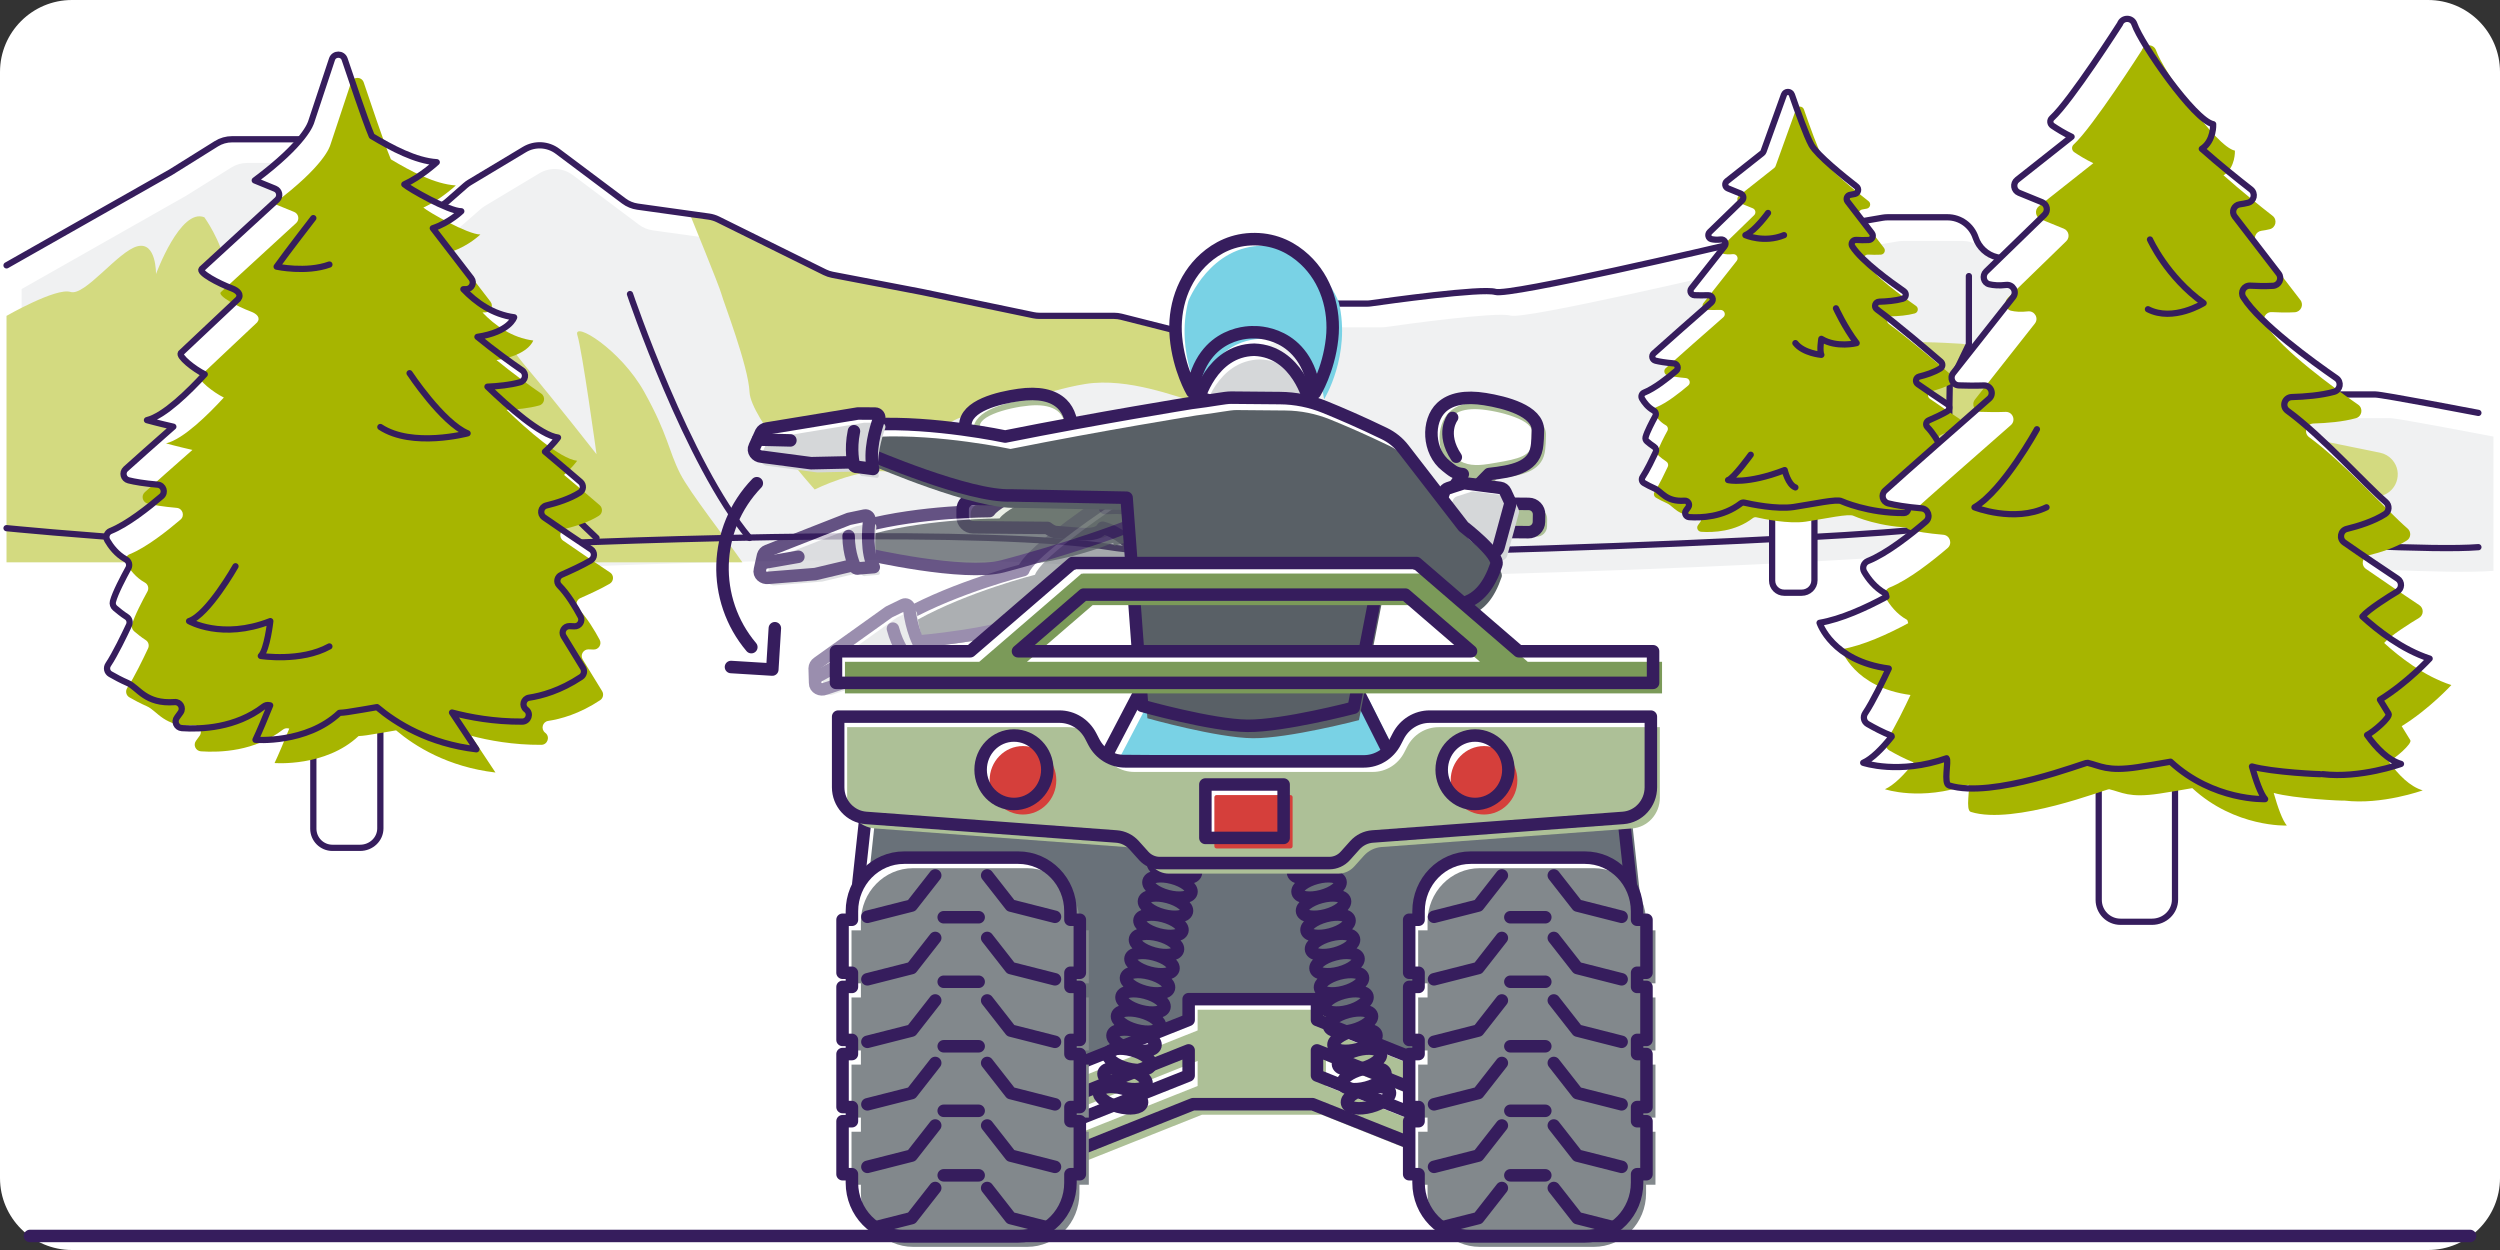 <svg width="200" height="100" viewBox="0 0 200 100" fill="none" xmlns="http://www.w3.org/2000/svg">
<rect x="0" y="0" width="200" height="100" fill="#333333" stroke="none"/>
<g clip-path="url(#clip0_2377_4882)">
<g clip-path="url(#clip1_2377_4882)">
<path d="M194.24 0H5.76C2.579 0 0 2.579 0 5.76V94.24C0 97.421 2.579 100 5.76 100H194.24C197.421 100 200 97.421 200 94.24V5.76C200 2.579 197.421 0 194.24 0Z" fill="white"/>
<path d="M0.523 42.253C0.523 42.253 23.239 44.528 37.967 43.773C52.695 43.018 79.533 42.253 88.875 43.783C98.217 45.313 150.625 43.018 154.068 42.253C157.511 41.488 191.406 44.337 198.271 43.773V33.032C198.271 33.032 190.6 31.558 190.026 31.558H184.443C184.214 31.558 183.985 31.525 183.765 31.459L177.287 29.533C177.109 29.48 176.938 29.407 176.778 29.314L170.047 25.437C169.851 25.324 169.672 25.184 169.516 25.021L167.368 22.777C167.051 22.446 166.645 22.214 166.2 22.108L159.758 20.579C158.955 20.389 158.309 19.796 158.05 19.013C157.728 18.04 156.818 17.382 155.793 17.382H151.019C150.884 17.382 150.749 17.394 150.616 17.416L139.029 19.409C138.981 19.417 138.941 19.425 138.894 19.436C137.728 19.711 120.746 23.702 119.627 23.352C118.559 23.018 110.871 24.093 109.661 24.266C109.55 24.282 109.444 24.289 109.332 24.289H104.06C103.738 24.289 103.419 24.354 103.123 24.481L98.673 26.388C97.508 26.887 96.212 26.989 94.983 26.678L89.705 25.34C89.514 25.292 89.318 25.267 89.121 25.267H83.16C82.997 25.267 82.834 25.25 82.675 25.217L73.734 23.353L66.592 21.984C66.382 21.944 66.177 21.875 65.985 21.78L57.438 17.552C57.21 17.439 56.965 17.364 56.713 17.328L51.006 16.531C50.608 16.475 50.23 16.32 49.909 16.079L44.601 12.1C43.828 11.52 42.78 11.466 41.952 11.964L37.576 14.59C37.454 14.663 37.339 14.747 37.232 14.841L35.772 16.121C34.932 16.858 33.692 16.91 32.793 16.246L30.807 14.78C30.735 14.727 30.666 14.669 30.6 14.608L27.558 11.778C27.118 11.369 26.54 11.141 25.939 11.141H18.565C18.12 11.141 17.683 11.266 17.306 11.502L13.676 13.769L0.523 21.23V42.253Z" fill="white"/>
<path d="M1.729 44.148C1.729 44.148 24.445 46.423 39.173 45.668C53.901 44.913 80.739 44.148 90.081 45.678C99.423 47.208 151.831 44.913 155.274 44.148C158.717 43.383 192.612 46.232 199.477 45.668V34.927C199.477 34.927 191.806 33.453 191.232 33.453H185.649C185.42 33.453 185.191 33.42 184.971 33.354L178.493 31.428C178.315 31.375 178.144 31.302 177.984 31.209L171.253 27.332C171.057 27.219 170.878 27.079 170.722 26.916L168.574 24.672C168.257 24.341 167.851 24.109 167.406 24.003L160.964 22.474C160.161 22.284 159.515 21.691 159.256 20.908C158.934 19.935 158.024 19.277 156.999 19.277H152.225C152.09 19.277 151.955 19.289 151.822 19.311L140.235 21.304C140.187 21.312 140.147 21.32 140.1 21.331C138.934 21.606 121.952 25.597 120.833 25.247C119.765 24.913 112.077 25.988 110.867 26.161C110.756 26.177 110.65 26.184 110.538 26.184H105.266C104.944 26.184 104.625 26.249 104.329 26.376L99.879 28.283C98.714 28.782 97.418 28.884 96.189 28.573L90.911 27.235C90.72 27.187 90.524 27.162 90.327 27.162H84.366C84.203 27.162 84.04 27.145 83.881 27.112L74.94 25.248L67.798 23.879C67.588 23.839 67.383 23.77 67.191 23.675L58.644 19.447C58.416 19.334 58.171 19.259 57.919 19.223L52.212 18.426C51.814 18.37 51.436 18.215 51.115 17.974L45.807 13.995C45.034 13.415 43.986 13.361 43.158 13.859L38.782 16.485C38.66 16.558 38.545 16.642 38.438 16.736L36.978 18.016C36.138 18.753 34.898 18.805 33.999 18.141L32.013 16.675C31.941 16.622 31.872 16.564 31.806 16.503L28.764 13.673C28.324 13.264 27.746 13.036 27.145 13.036H19.771C19.326 13.036 18.889 13.161 18.512 13.397L14.882 15.664L1.729 23.124V44.148Z" fill="#F0F1F2"/>
<path d="M59.391 44.987C58.131 43.159 55.18 39.402 54.416 37.896C53.46 36.009 53.46 34.809 51.547 31.367C49.634 27.924 45.809 25.629 46.191 26.819C46.573 28.009 47.721 36.335 47.721 36.335C47.721 36.335 44.278 31.941 42.174 29.455C40.07 26.969 38.922 24.291 38.157 24.668C37.392 25.045 33.375 26.395 33.184 27.16C32.993 27.925 31.271 32.032 31.271 32.032C31.271 32.032 30.315 30.412 28.019 28.308C25.723 26.204 23.429 24.865 22.522 23.526C21.615 22.187 19.986 21.925 19.986 21.925C19.986 21.925 18.456 23.335 18.073 21.287C17.69 19.239 16.351 17.384 16.351 17.384C14.438 16.597 12.48 21.925 12.48 21.925C12.48 21.925 12.526 19.318 10.996 19.701C9.466 20.084 6.788 23.718 5.64 23.355C4.492 22.992 0.521 25.269 0.521 25.269V44.988H59.389L59.391 44.987Z" fill="#D3DA80"/>
<path d="M0.523 42.253C0.523 42.253 23.239 44.528 37.967 43.773C52.695 43.018 79.533 42.253 88.875 43.783C98.217 45.313 150.625 43.018 154.068 42.253C157.511 41.488 191.406 44.337 198.271 43.773" stroke="#361D5D" stroke-width="0.5" stroke-linecap="round" stroke-linejoin="round"/>
<path d="M31.272 19.699C31.272 19.699 37.201 33.28 47.721 43.034" stroke="#361D5D" stroke-width="0.5" stroke-linecap="round" stroke-linejoin="round"/>
<path d="M50.399 23.525C50.399 23.525 54.989 37.106 59.963 43.035" stroke="#361D5D" stroke-width="0.5" stroke-linecap="round" stroke-linejoin="round"/>
<path d="M57.715 23.525C57.859 24.099 59.867 29.263 59.963 31.367C60.059 33.471 65.175 39.16 65.175 39.16C65.175 39.16 68.618 37.44 71.049 37.725C73.48 38.011 74.499 33.709 77.368 33.279C80.237 32.849 83.393 31.27 86.831 30.718C90.269 30.166 94.296 31.844 95.256 32.018C96.217 32.191 97.003 26.824 96.112 26.843C96.102 26.843 96.085 26.836 96.073 26.835C95.707 26.814 95.342 26.769 94.983 26.678L89.705 25.34C89.514 25.292 89.318 25.267 89.121 25.267H83.16C82.997 25.267 82.834 25.25 82.675 25.217L73.734 23.353L66.592 21.984C66.382 21.944 66.177 21.875 65.985 21.78L57.438 17.552C57.21 17.439 56.965 17.363 56.713 17.328L55.181 17.114C55.181 17.114 57.572 22.95 57.715 23.523V23.525Z" fill="#D3DA80"/>
<path d="M198.271 33.032C198.271 33.032 190.6 31.558 190.026 31.558H184.443C184.214 31.558 183.985 31.525 183.765 31.459L177.287 29.533C177.109 29.48 176.938 29.407 176.778 29.314L170.047 25.437C169.851 25.324 169.672 25.184 169.516 25.021L167.368 22.777C167.051 22.446 166.645 22.214 166.2 22.108L159.758 20.579C158.955 20.389 158.309 19.796 158.05 19.013C157.728 18.04 156.818 17.382 155.793 17.382H151.019C150.884 17.382 150.749 17.394 150.616 17.416L139.029 19.409C138.981 19.417 138.941 19.425 138.894 19.436C137.728 19.711 120.746 23.702 119.627 23.352C118.559 23.018 110.871 24.093 109.661 24.266C109.55 24.282 109.444 24.289 109.332 24.289H104.06C103.738 24.289 103.419 24.354 103.123 24.481L98.673 26.388C97.508 26.887 96.212 26.989 94.983 26.678L89.705 25.34C89.514 25.292 89.318 25.267 89.121 25.267H83.16C82.997 25.267 82.834 25.25 82.675 25.217L73.734 23.353L66.592 21.984C66.382 21.944 66.177 21.875 65.985 21.78L57.438 17.552C57.21 17.439 56.965 17.364 56.713 17.328L51.006 16.531C50.608 16.475 50.23 16.32 49.909 16.079L44.601 12.1C43.828 11.52 42.78 11.466 41.952 11.964L37.576 14.59C37.454 14.663 37.339 14.747 37.232 14.841L35.772 16.121C34.932 16.858 33.692 16.91 32.793 16.246L30.807 14.78C30.735 14.727 30.666 14.669 30.6 14.608L27.558 11.778C27.118 11.369 26.54 11.141 25.939 11.141H18.565C18.12 11.141 17.683 11.266 17.306 11.502L13.676 13.769L0.523 21.23" stroke="#361D5D" stroke-width="0.5" stroke-linecap="round" stroke-linejoin="round"/>
<path d="M144.313 34.373V31.81C144.313 31.141 144.69 30.528 145.287 30.226L147.03 29.345C147.13 29.294 147.231 29.254 147.339 29.224C148.16 28.99 151.928 27.901 152.125 27.551C152.298 27.245 155.485 27.411 156.873 27.498C157.286 27.524 157.672 27.693 157.974 27.977L160.23 30.102C160.454 30.313 160.728 30.462 161.027 30.534L171.102 32.987C171.222 33.016 171.338 33.058 171.45 33.111L174.371 34.512C174.605 34.624 174.86 34.684 175.119 34.686L183.163 34.773C183.276 34.774 183.388 34.786 183.498 34.809L190.399 36.215C190.778 36.292 191.121 36.491 191.377 36.781C192.295 37.824 191.712 39.469 190.342 39.703C188.367 40.039 186.131 40.404 185.819 40.387C185.245 40.356 180.081 39.876 178.551 39.16C177.181 38.519 173.36 37.876 172.573 37.748C172.478 37.733 172.385 37.725 172.289 37.725H161.659C161.572 37.725 161.485 37.719 161.399 37.706L152.255 36.353C152.169 36.34 152.082 36.334 151.995 36.334H146.088C145.108 36.334 144.314 35.54 144.314 34.56L144.313 34.373Z" fill="#D3DA80"/>
<path d="M157.511 22.087V27.542L155.981 30.719C155.981 30.719 155.79 41.057 155.981 41.95" stroke="#361D5D" stroke-width="0.5" stroke-linecap="round" stroke-linejoin="round"/>
<path d="M162.388 30.836V35.31L161.432 42.068" stroke="#361D5D" stroke-width="0.5" stroke-linecap="round" stroke-linejoin="round"/>
<path d="M141.77 40.557V46.451C141.77 46.985 142.203 47.417 142.736 47.417H144.131C144.697 47.417 145.155 46.977 145.155 46.434V40.363" fill="white"/>
<path d="M141.77 40.557V46.451C141.77 46.985 142.203 47.417 142.736 47.417H144.131C144.697 47.417 145.155 46.977 145.155 46.434V40.363" fill="white"/>
<path d="M141.77 40.557V46.451C141.77 46.985 142.203 47.417 142.736 47.417H144.131C144.697 47.417 145.155 46.977 145.155 46.434V40.363" fill="white"/>
<path d="M141.77 40.557V46.451C141.77 46.985 142.203 47.417 142.736 47.417H144.131C144.697 47.417 145.155 46.977 145.155 46.434V40.363" stroke="#361D5D" stroke-width="0.5" stroke-miterlimit="10"/>
<path d="M142.716 7.577L141.084 12.111C141.063 12.17 141.025 12.222 140.976 12.261L138.15 14.494C137.948 14.654 137.993 14.973 138.231 15.07L139.258 15.49C139.483 15.582 139.54 15.874 139.365 16.044L136.771 18.564C136.585 18.744 136.66 19.07 136.912 19.13C137.1 19.174 137.346 19.197 137.66 19.159C137.96 19.123 138.157 19.462 137.97 19.7L135.312 23.07C135.141 23.287 135.287 23.606 135.563 23.616C135.874 23.627 136.265 23.634 136.665 23.619C136.983 23.608 137.145 23.996 136.905 24.206C135.655 25.301 133.244 27.418 132.293 28.279C132.093 28.46 132.177 28.789 132.439 28.854C132.742 28.929 133.205 29.011 133.906 29.072C134.203 29.098 134.325 29.469 134.098 29.663C133.439 30.227 132.366 31.076 131.529 31.41C131.336 31.487 131.259 31.712 131.364 31.892C131.536 32.188 131.838 32.593 132.297 32.846C132.457 32.934 132.514 33.135 132.426 33.295C132.181 33.741 131.756 34.549 131.647 34.972C131.615 35.096 131.658 35.224 131.755 35.307C131.894 35.426 132.125 35.615 132.336 35.748C132.478 35.837 132.529 36.018 132.458 36.169C132.228 36.66 131.751 37.651 131.409 38.16C131.299 38.324 131.344 38.543 131.514 38.642C131.742 38.774 132.061 38.947 132.389 39.089C132.933 39.325 133.281 40.169 134.765 40.055C135.042 40.034 135.223 40.347 135.066 40.577C135.008 40.662 134.946 40.749 134.883 40.83C134.718 41.042 134.86 41.351 135.128 41.37C136.104 41.438 137.848 41.367 139.265 40.275C139.344 40.214 139.445 40.189 139.542 40.211C140.109 40.34 142.138 40.764 143.496 40.559C145.088 40.319 146.962 39.895 147.319 40.095C147.319 40.095 149.44 41.06 152.321 41.042C152.636 41.04 152.775 40.637 152.529 40.441C152.523 40.436 152.517 40.431 152.511 40.426C152.283 40.243 152.38 39.876 152.669 39.833C153.292 39.739 154.25 39.48 155.294 38.785C155.443 38.685 155.486 38.481 155.392 38.328C155.155 37.944 154.718 37.233 154.411 36.73C154.271 36.501 154.442 36.212 154.71 36.219C154.789 36.221 154.87 36.224 154.95 36.229C155.213 36.244 155.391 35.968 155.267 35.736C155.014 35.262 154.621 34.605 154.186 34.165C154.023 34 154.086 33.721 154.299 33.628C154.729 33.441 155.343 33.16 155.774 32.907C155.99 32.78 156.001 32.475 155.793 32.336C155.212 31.949 154.135 31.227 153.424 30.728C153.187 30.562 153.256 30.195 153.536 30.127C154.049 30.002 154.729 29.791 155.234 29.469C155.422 29.349 155.436 29.079 155.267 28.934C154.361 28.154 151.687 25.872 150.143 24.743C149.884 24.553 150.015 24.145 150.336 24.136C150.923 24.12 151.632 24.062 152.215 23.902C152.491 23.826 152.55 23.462 152.315 23.299C151.263 22.572 148.934 20.888 148.187 19.713C148.038 19.479 148.214 19.176 148.491 19.193C148.777 19.21 149.144 19.221 149.501 19.2C149.773 19.184 149.919 18.873 149.753 18.657L147.804 16.122C147.645 15.915 147.769 15.617 148.028 15.584C148.141 15.569 148.264 15.547 148.394 15.515C148.666 15.448 148.742 15.094 148.521 14.922C147.541 14.159 145.375 12.419 144.92 11.605C144.511 10.872 143.769 8.793 143.35 7.581C143.246 7.281 142.823 7.28 142.715 7.579L142.716 7.577Z" fill="white"/>
<path d="M143.68 8.75L142.048 13.284C142.027 13.343 141.989 13.395 141.94 13.434L139.114 15.667C138.912 15.827 138.957 16.146 139.195 16.243L140.222 16.663C140.447 16.755 140.504 17.047 140.329 17.217L137.735 19.737C137.549 19.917 137.624 20.243 137.876 20.303C138.064 20.347 138.31 20.37 138.624 20.332C138.924 20.296 139.121 20.635 138.934 20.873L136.276 24.243C136.105 24.46 136.251 24.779 136.527 24.789C136.838 24.8 137.229 24.807 137.629 24.792C137.947 24.781 138.109 25.169 137.869 25.379C136.619 26.474 134.208 28.591 133.257 29.452C133.057 29.633 133.141 29.962 133.403 30.027C133.706 30.102 134.169 30.184 134.87 30.245C135.167 30.271 135.289 30.642 135.062 30.836C134.403 31.4 133.33 32.249 132.493 32.583C132.3 32.66 132.223 32.885 132.328 33.065C132.5 33.361 132.802 33.766 133.261 34.019C133.421 34.107 133.478 34.308 133.39 34.468C133.145 34.914 132.72 35.722 132.611 36.145C132.579 36.269 132.622 36.397 132.719 36.48C132.858 36.599 133.089 36.788 133.3 36.921C133.442 37.01 133.493 37.191 133.422 37.342C133.192 37.833 132.715 38.824 132.373 39.333C132.263 39.497 132.308 39.716 132.478 39.815C132.706 39.947 133.025 40.12 133.353 40.262C133.897 40.498 134.245 41.342 135.729 41.228C136.006 41.207 136.187 41.52 136.03 41.75C135.972 41.835 135.91 41.922 135.847 42.003C135.682 42.215 135.824 42.524 136.092 42.543C137.068 42.611 138.812 42.54 140.229 41.448C140.308 41.387 140.409 41.362 140.506 41.384C141.073 41.513 143.102 41.937 144.46 41.732C146.052 41.492 147.926 41.068 148.283 41.268C148.283 41.268 150.404 42.233 153.285 42.215C153.6 42.213 153.739 41.81 153.493 41.614C153.487 41.609 153.481 41.604 153.475 41.599C153.247 41.416 153.344 41.049 153.633 41.006C154.256 40.912 155.214 40.653 156.258 39.958C156.407 39.858 156.45 39.654 156.356 39.501C156.119 39.117 155.682 38.406 155.375 37.903C155.235 37.674 155.406 37.385 155.674 37.392C155.753 37.394 155.834 37.397 155.914 37.402C156.177 37.417 156.355 37.141 156.231 36.909C155.978 36.435 155.585 35.778 155.15 35.338C154.987 35.173 155.05 34.894 155.263 34.801C155.693 34.614 156.307 34.333 156.738 34.08C156.954 33.953 156.965 33.648 156.757 33.509C156.176 33.122 155.099 32.4 154.388 31.901C154.151 31.735 154.22 31.368 154.5 31.3C155.013 31.175 155.693 30.964 156.198 30.642C156.386 30.522 156.4 30.252 156.231 30.107C155.325 29.327 152.651 27.045 151.107 25.916C150.848 25.726 150.979 25.318 151.3 25.309C151.887 25.293 152.596 25.235 153.179 25.075C153.455 24.999 153.514 24.635 153.279 24.472C152.227 23.745 149.898 22.061 149.151 20.886C149.002 20.652 149.178 20.349 149.455 20.366C149.741 20.383 150.108 20.394 150.465 20.373C150.737 20.357 150.883 20.046 150.717 19.83L148.768 17.295C148.609 17.088 148.733 16.79 148.992 16.757C149.105 16.742 149.228 16.72 149.358 16.688C149.63 16.621 149.706 16.267 149.485 16.095C148.505 15.332 146.339 13.592 145.884 12.778C145.475 12.045 144.733 9.966 144.314 8.754C144.21 8.454 143.787 8.453 143.679 8.752L143.68 8.75Z" fill="#A7B500"/>
<path d="M142.716 7.577L141.084 12.111C141.063 12.17 141.025 12.222 140.976 12.261L138.15 14.494C137.948 14.654 137.993 14.973 138.231 15.07L139.258 15.49C139.483 15.582 139.54 15.874 139.365 16.044L136.771 18.564C136.585 18.744 136.66 19.07 136.912 19.13C137.1 19.174 137.346 19.197 137.66 19.159C137.96 19.123 138.157 19.462 137.97 19.7L135.312 23.07C135.141 23.287 135.287 23.606 135.563 23.616C135.874 23.627 136.265 23.634 136.665 23.619C136.983 23.608 137.145 23.996 136.905 24.206C135.655 25.301 133.244 27.418 132.293 28.279C132.093 28.46 132.177 28.789 132.439 28.854C132.742 28.929 133.205 29.011 133.906 29.072C134.203 29.098 134.325 29.469 134.098 29.663C133.439 30.227 132.366 31.076 131.529 31.41C131.336 31.487 131.259 31.712 131.364 31.892C131.536 32.188 131.838 32.593 132.297 32.846C132.457 32.934 132.514 33.135 132.426 33.295C132.181 33.741 131.756 34.549 131.647 34.972C131.615 35.096 131.658 35.224 131.755 35.307C131.894 35.426 132.125 35.615 132.336 35.748C132.478 35.837 132.529 36.018 132.458 36.169C132.228 36.66 131.751 37.651 131.409 38.16C131.299 38.324 131.344 38.543 131.514 38.642C131.742 38.774 132.061 38.947 132.389 39.089C132.933 39.325 133.281 40.169 134.765 40.055C135.042 40.034 135.223 40.347 135.066 40.577C135.008 40.662 134.946 40.749 134.883 40.83C134.718 41.042 134.86 41.351 135.128 41.37C136.104 41.438 137.848 41.367 139.265 40.275C139.344 40.214 139.445 40.189 139.542 40.211C140.109 40.34 142.138 40.764 143.496 40.559C145.088 40.319 146.962 39.895 147.319 40.095C147.319 40.095 149.44 41.06 152.321 41.042C152.636 41.04 152.775 40.637 152.529 40.441C152.523 40.436 152.517 40.431 152.511 40.426C152.283 40.243 152.38 39.876 152.669 39.833C153.292 39.739 154.25 39.48 155.294 38.785C155.443 38.685 155.486 38.481 155.392 38.328C155.155 37.944 154.718 37.233 154.411 36.73C154.271 36.501 154.442 36.212 154.71 36.219C154.789 36.221 154.87 36.224 154.95 36.229C155.213 36.244 155.391 35.968 155.267 35.736C155.014 35.262 154.621 34.605 154.186 34.165C154.023 34 154.086 33.721 154.299 33.628C154.729 33.441 155.343 33.16 155.774 32.907C155.99 32.78 156.001 32.475 155.793 32.336C155.212 31.949 154.135 31.227 153.424 30.728C153.187 30.562 153.256 30.195 153.536 30.127C154.049 30.002 154.729 29.791 155.234 29.469C155.422 29.349 155.436 29.079 155.267 28.934C154.361 28.154 151.687 25.872 150.143 24.743C149.884 24.553 150.015 24.145 150.336 24.136C150.923 24.12 151.632 24.062 152.215 23.902C152.491 23.826 152.55 23.462 152.315 23.299C151.263 22.572 148.934 20.888 148.187 19.713C148.038 19.479 148.214 19.176 148.491 19.193C148.777 19.21 149.144 19.221 149.501 19.2C149.773 19.184 149.919 18.873 149.753 18.657L147.804 16.122C147.645 15.915 147.769 15.617 148.028 15.584C148.141 15.569 148.264 15.547 148.394 15.515C148.666 15.448 148.742 15.094 148.521 14.922C147.541 14.159 145.375 12.419 144.92 11.605C144.511 10.872 143.769 8.793 143.35 7.581C143.246 7.281 142.823 7.28 142.715 7.579L142.716 7.577Z" stroke="#361D5D" stroke-width="0.5" stroke-linecap="round" stroke-linejoin="round"/>
<path d="M140.058 36.38C140.058 36.38 138.672 38.298 138.246 38.405C138.246 38.405 139.738 38.778 142.776 37.606C142.776 37.606 143.047 38.778 143.631 38.992" stroke="#361D5D" stroke-width="0.5" stroke-linecap="round" stroke-linejoin="round"/>
<path d="M146.879 24.665C146.879 24.665 147.572 26.19 148.531 27.448C148.531 27.448 146.932 27.854 145.707 27.108C145.707 27.108 145.547 28.067 145.707 28.387C145.707 28.387 144.272 28.269 143.631 27.449" stroke="#361D5D" stroke-width="0.5" stroke-linecap="round" stroke-linejoin="round"/>
<path d="M141.443 17.036C141.443 17.036 140.431 18.455 139.631 18.812C139.631 18.812 141.123 19.468 142.722 18.812" stroke="#361D5D" stroke-width="0.5" stroke-linecap="round" stroke-linejoin="round"/>
<path d="M25.066 56.962V66.297C25.066 67.142 25.751 67.827 26.596 67.827H28.806C29.702 67.827 30.428 67.13 30.428 66.27V56.654" fill="white"/>
<path d="M25.066 58.381V66.297C25.066 67.142 25.751 67.827 26.596 67.827H28.806C29.702 67.827 30.428 67.13 30.428 66.27V56.654" fill="white"/>
<path d="M25.066 56.962V66.297C25.066 67.142 25.751 67.827 26.596 67.827H28.806C29.702 67.827 30.428 67.13 30.428 66.27V56.654" fill="white"/>
<path d="M25.066 58.381V66.297C25.066 67.142 25.751 67.827 26.596 67.827H28.806C29.702 67.827 30.428 67.13 30.428 66.27V56.654" stroke="#361D5D" stroke-width="0.5" stroke-miterlimit="10"/>
<path d="M47.276 43.94C46.356 43.326 44.651 42.183 43.524 41.393C43.149 41.13 43.258 40.549 43.702 40.441C44.514 40.243 45.591 39.91 46.391 39.399C46.689 39.209 46.711 38.782 46.443 38.552C45.857 38.048 44.802 37.145 43.595 36.134C44.268 35.543 44.643 35.005 44.643 35.005C43.252 34.837 40.614 32.492 38.997 30.935C39.848 30.897 40.802 30.803 41.61 30.58C42.047 30.46 42.141 29.883 41.768 29.625C40.908 29.031 39.51 28.032 38.195 26.949C40.775 26.558 41.132 25.383 41.132 25.383C39.429 25.163 38.067 24.18 37.07 23.138C37.152 23.135 37.231 23.138 37.312 23.133C37.743 23.108 37.974 22.615 37.711 22.273L34.624 18.259C35.951 17.821 36.903 16.901 36.903 16.901C35.883 16.901 32.73 15.091 32.345 14.749C33.677 14.146 34.94 12.977 34.94 12.977C33.254 12.873 31.332 11.838 29.742 10.888C29.118 9.388 28.052 6.128 27.569 4.731C27.405 4.255 26.734 4.254 26.563 4.728L24.898 9.746C24.864 9.84 24.464 11.383 20.38 14.433L22.007 15.098C22.363 15.244 22.453 15.707 22.177 15.975L16.139 21.515C15.845 21.801 17.462 22.663 18.557 23.073C19.005 23.241 19.345 23.554 19.049 23.929L14.469 28.243C14.258 28.51 15.514 29.521 16.38 29.945C15.141 31.296 13.133 33.283 11.757 33.612C11.757 33.612 12.663 33.865 13.867 34.136C12.359 35.464 10.871 36.78 10.057 37.517C9.74 37.804 9.873 38.324 10.289 38.427C10.768 38.546 11.502 38.675 12.613 38.772C13.084 38.813 13.276 39.4 12.917 39.708C11.873 40.601 10.173 41.946 8.848 42.476C8.542 42.598 8.421 42.955 8.587 43.239C8.86 43.708 9.338 44.349 10.065 44.749C10.318 44.888 10.408 45.206 10.269 45.46C9.881 46.166 9.207 47.445 9.035 48.116C8.984 48.313 9.052 48.515 9.206 48.647C9.426 48.835 9.792 49.135 10.127 49.346C10.352 49.488 10.432 49.773 10.319 50.013C9.955 50.79 9.199 52.36 8.658 53.166C8.484 53.425 8.555 53.773 8.825 53.929C9.186 54.138 9.692 54.412 10.21 54.637C11.071 55.01 11.623 56.348 13.974 56.167C14.412 56.133 14.699 56.63 14.451 56.993C14.359 57.128 14.261 57.265 14.161 57.394C13.9 57.73 14.124 58.219 14.548 58.249C16.093 58.356 18.857 58.245 21.101 56.515C21.226 56.418 21.385 56.379 21.54 56.414C21.561 56.419 21.59 56.425 21.614 56.43C21.214 57.418 20.753 58.527 20.438 59.185C20.438 59.185 24.505 59.521 27.155 57.029C27.378 57.015 27.596 56.996 27.802 56.964C28.574 56.848 29.387 56.704 30.16 56.57C31.667 57.841 34.288 59.493 38.111 59.944L36.16 57.003C37.567 57.377 39.525 57.743 41.779 57.729C42.277 57.726 42.498 57.088 42.108 56.778C42.098 56.77 42.089 56.762 42.079 56.755C41.718 56.465 41.872 55.884 42.329 55.815C43.316 55.666 44.834 55.256 46.487 54.155C46.724 53.997 46.791 53.674 46.642 53.432C46.267 52.823 45.575 51.697 45.089 50.9C44.868 50.538 45.139 50.08 45.563 50.09C45.688 50.093 45.816 50.098 45.943 50.105C46.359 50.129 46.641 49.691 46.445 49.323C46.044 48.573 45.421 47.532 44.732 46.835C44.473 46.574 44.574 46.132 44.911 45.985C45.592 45.688 46.564 45.244 47.247 44.843C47.589 44.642 47.607 44.159 47.278 43.939L47.276 43.94Z" fill="white"/>
<path d="M48.803 45.798C47.883 45.184 46.178 44.041 45.051 43.251C44.676 42.988 44.785 42.407 45.229 42.299C46.041 42.101 47.118 41.768 47.918 41.257C48.216 41.067 48.238 40.64 47.97 40.41C47.384 39.906 46.329 39.003 45.122 37.992C45.795 37.401 46.17 36.863 46.17 36.863C44.779 36.695 42.141 34.35 40.524 32.793C41.375 32.755 42.329 32.661 43.137 32.438C43.574 32.318 43.668 31.741 43.295 31.483C42.435 30.889 41.037 29.89 39.722 28.807C42.302 28.416 42.659 27.241 42.659 27.241C40.956 27.021 39.594 26.038 38.597 24.996C38.679 24.993 38.758 24.996 38.839 24.991C39.27 24.966 39.501 24.473 39.238 24.131L36.151 20.117C37.478 19.679 38.43 18.759 38.43 18.759C37.41 18.759 34.257 16.949 33.872 16.607C35.204 16.004 36.467 14.835 36.467 14.835C34.781 14.731 32.859 13.696 31.269 12.746C30.645 11.246 29.579 7.986 29.096 6.589C28.932 6.113 28.261 6.112 28.09 6.586L26.425 11.604C26.391 11.698 25.991 13.241 21.907 16.291L23.534 16.956C23.89 17.102 23.98 17.565 23.704 17.833L17.666 23.373C17.372 23.659 18.989 24.521 20.084 24.931C20.532 25.099 20.872 25.412 20.576 25.787L15.996 30.101C15.785 30.368 17.041 31.379 17.907 31.803C16.668 33.154 14.66 35.141 13.284 35.47C13.284 35.47 14.19 35.723 15.394 35.994C13.886 37.322 12.398 38.638 11.584 39.375C11.267 39.662 11.4 40.182 11.816 40.285C12.295 40.404 13.029 40.533 14.14 40.63C14.611 40.671 14.803 41.258 14.444 41.566C13.4 42.459 11.7 43.804 10.375 44.334C10.069 44.456 9.948 44.813 10.114 45.097C10.387 45.566 10.865 46.207 11.592 46.607C11.845 46.746 11.935 47.064 11.796 47.318C11.408 48.024 10.734 49.303 10.562 49.974C10.511 50.171 10.579 50.373 10.733 50.505C10.953 50.693 11.319 50.993 11.654 51.204C11.879 51.346 11.959 51.631 11.846 51.871C11.482 52.648 10.726 54.218 10.185 55.024C10.011 55.283 10.082 55.631 10.352 55.787C10.713 55.996 11.219 56.27 11.737 56.495C12.598 56.868 13.15 58.206 15.501 58.025C15.939 57.991 16.226 58.488 15.978 58.851C15.886 58.986 15.788 59.123 15.688 59.252C15.427 59.588 15.651 60.077 16.075 60.107C17.62 60.214 20.384 60.103 22.628 58.373C22.753 58.276 22.912 58.237 23.067 58.272C23.088 58.277 23.117 58.283 23.141 58.288C22.741 59.276 22.28 60.385 21.965 61.043C21.965 61.043 26.032 61.379 28.682 58.887C28.905 58.873 29.123 58.854 29.329 58.822C30.101 58.706 30.914 58.562 31.687 58.428C33.194 59.699 35.815 61.351 39.638 61.802L37.687 58.861C39.094 59.235 41.052 59.601 43.306 59.587C43.804 59.584 44.025 58.946 43.635 58.636C43.625 58.628 43.616 58.62 43.606 58.613C43.245 58.323 43.399 57.742 43.856 57.673C44.843 57.524 46.361 57.114 48.014 56.013C48.251 55.855 48.318 55.532 48.169 55.29C47.794 54.681 47.102 53.555 46.616 52.758C46.395 52.396 46.666 51.938 47.09 51.948C47.215 51.951 47.343 51.956 47.47 51.963C47.886 51.987 48.168 51.549 47.972 51.181C47.571 50.431 46.948 49.39 46.259 48.693C46 48.432 46.101 47.99 46.438 47.843C47.119 47.546 48.091 47.102 48.774 46.701C49.116 46.5 49.134 46.017 48.805 45.797L48.803 45.798Z" fill="#A7B500"/>
<path d="M18.84 45.301C18.84 45.301 16.646 49.183 15.126 49.69C15.126 49.69 17.742 51.209 21.625 49.69C21.625 49.69 21.372 51.969 20.865 52.475C20.865 52.475 24.072 52.981 26.351 51.715" stroke="#361D5D" stroke-width="0.5" stroke-linecap="round" stroke-linejoin="round"/>
<path d="M32.766 29.856C32.766 29.856 35.382 33.823 37.408 34.667C37.408 34.667 32.985 35.849 30.428 34.161" stroke="#361D5D" stroke-width="0.5" stroke-linecap="round" stroke-linejoin="round"/>
<path d="M25.066 17.449C25.066 17.449 22.976 20.15 22.132 21.332C22.132 21.332 24.495 21.838 26.352 21.163" stroke="#361D5D" stroke-width="0.5" stroke-linecap="round" stroke-linejoin="round"/>
<path d="M47.276 43.94C46.356 43.326 44.651 42.183 43.524 41.393C43.149 41.13 43.258 40.549 43.702 40.441C44.514 40.243 45.591 39.91 46.391 39.399C46.689 39.209 46.711 38.782 46.443 38.552C45.857 38.048 44.802 37.145 43.595 36.134C44.268 35.543 44.643 35.005 44.643 35.005C43.252 34.837 40.614 32.492 38.997 30.935C39.848 30.897 40.802 30.803 41.61 30.58C42.047 30.46 42.141 29.883 41.768 29.625C40.908 29.031 39.51 28.032 38.195 26.949C40.775 26.558 41.132 25.383 41.132 25.383C39.429 25.163 38.067 24.18 37.07 23.138C37.152 23.135 37.231 23.138 37.312 23.133C37.743 23.108 37.974 22.615 37.711 22.273L34.624 18.259C35.951 17.821 36.903 16.901 36.903 16.901C35.883 16.901 32.73 15.091 32.345 14.749C33.677 14.146 34.94 12.977 34.94 12.977C33.254 12.873 31.332 11.838 29.742 10.888C29.118 9.388 28.052 6.128 27.569 4.731C27.405 4.255 26.734 4.254 26.563 4.728L24.898 9.746C24.864 9.84 24.464 11.383 20.38 14.433L22.007 15.098C22.363 15.244 22.453 15.707 22.177 15.975L16.139 21.515C15.845 21.801 17.462 22.663 18.557 23.073C19.005 23.241 19.345 23.554 19.049 23.929L14.469 28.243C14.258 28.51 15.514 29.521 16.38 29.945C15.141 31.296 13.133 33.283 11.757 33.612C11.757 33.612 12.663 33.865 13.867 34.136C12.359 35.464 10.871 36.78 10.057 37.517C9.74 37.804 9.873 38.324 10.289 38.427C10.768 38.546 11.502 38.675 12.613 38.772C13.084 38.813 13.276 39.4 12.917 39.708C11.873 40.601 10.173 41.946 8.848 42.476C8.542 42.598 8.421 42.955 8.587 43.239C8.86 43.708 9.338 44.349 10.065 44.749C10.318 44.888 10.408 45.206 10.269 45.46C9.881 46.166 9.207 47.445 9.035 48.116C8.984 48.313 9.052 48.515 9.206 48.647C9.426 48.835 9.792 49.135 10.127 49.346C10.352 49.488 10.432 49.773 10.319 50.013C9.955 50.79 9.199 52.36 8.658 53.166C8.484 53.425 8.555 53.773 8.825 53.929C9.186 54.138 9.692 54.412 10.21 54.637C11.071 55.01 11.623 56.348 13.974 56.167C14.412 56.133 14.699 56.63 14.451 56.993C14.359 57.128 14.261 57.265 14.161 57.394C13.9 57.73 14.124 58.219 14.548 58.249C16.093 58.356 18.857 58.245 21.101 56.515C21.226 56.418 21.385 56.379 21.54 56.414C21.561 56.419 21.59 56.425 21.614 56.43C21.214 57.418 20.753 58.527 20.438 59.185C20.438 59.185 24.505 59.521 27.155 57.029C27.378 57.015 27.596 56.996 27.802 56.964C28.574 56.848 29.387 56.704 30.16 56.57C31.667 57.841 34.288 59.493 38.111 59.944L36.16 57.003C37.567 57.377 39.525 57.743 41.779 57.729C42.277 57.726 42.498 57.088 42.108 56.778C42.098 56.77 42.089 56.762 42.079 56.755C41.718 56.465 41.872 55.884 42.329 55.815C43.316 55.666 44.834 55.256 46.487 54.155C46.724 53.997 46.791 53.674 46.642 53.432C46.267 52.823 45.575 51.697 45.089 50.9C44.868 50.538 45.139 50.08 45.563 50.09C45.688 50.093 45.816 50.098 45.943 50.105C46.359 50.129 46.641 49.691 46.445 49.323C46.044 48.573 45.421 47.532 44.732 46.835C44.473 46.574 44.574 46.132 44.911 45.985C45.592 45.688 46.564 45.244 47.247 44.843C47.589 44.642 47.607 44.159 47.278 43.939L47.276 43.94Z" stroke="#361D5D" stroke-width="0.5" stroke-linecap="round" stroke-linejoin="round"/>
<path d="M167.897 61.373V71.999C167.897 72.961 168.677 73.741 169.639 73.741H172.155C173.175 73.741 174.001 72.948 174.001 71.969V61.023" fill="white"/>
<path d="M167.897 61.373V71.999C167.897 72.961 168.677 73.741 169.639 73.741H172.155C173.175 73.741 174.001 72.948 174.001 71.969V61.023" fill="white"/>
<path d="M167.897 61.373V71.999C167.897 72.961 168.677 73.741 169.639 73.741H172.155C173.175 73.741 174.001 72.948 174.001 71.969V61.023" fill="white"/>
<path d="M167.897 61.373V71.999C167.897 72.961 168.677 73.741 169.639 73.741H172.155C173.175 73.741 174.001 72.948 174.001 71.969V61.023" stroke="#361D5D" stroke-width="0.5" stroke-miterlimit="10"/>
<path d="M194.37 52.689C192.164 51.974 190.181 50.408 188.993 49.322C189.434 48.778 191.138 47.699 191.774 47.326C192.163 47.098 192.184 46.547 191.809 46.297C190.762 45.598 188.821 44.297 187.538 43.398C187.112 43.099 187.235 42.437 187.741 42.314C188.668 42.088 189.9 41.707 190.812 41.121C191.147 40.906 191.169 40.427 190.867 40.167C189.235 38.765 185.78 34.898 182.993 32.86C182.525 32.518 182.762 31.781 183.342 31.765C184.401 31.736 185.679 31.632 186.73 31.342C187.227 31.205 187.335 30.548 186.91 30.255C185.013 28.945 180.815 25.908 179.468 23.79C179.199 23.368 179.517 22.823 180.017 22.853C180.534 22.884 181.195 22.904 181.839 22.865C182.329 22.836 182.591 22.275 182.291 21.886L178.777 17.317C178.49 16.944 178.714 16.407 179.181 16.346C179.384 16.319 179.606 16.28 179.84 16.222C180.33 16.101 180.468 15.463 180.069 15.152C179.111 14.406 177.527 13.143 176.144 11.909C177.128 11.273 177.053 9.936 177.053 9.936C175.533 9.639 171.295 3.507 170.746 1.917C170.559 1.375 169.795 1.374 169.601 1.913C169.601 1.913 165.661 8.079 164.15 9.451C163.964 9.62 163.993 9.919 164.2 10.059C164.572 10.31 165.125 10.657 165.727 10.941L161.37 14.384C161.005 14.672 161.086 15.247 161.517 15.423L163.369 16.18C163.774 16.346 163.877 16.873 163.562 17.178L158.885 21.722C158.55 22.047 158.685 22.635 159.139 22.742C159.477 22.822 159.923 22.862 160.489 22.795C161.029 22.731 161.385 23.343 161.048 23.77L156.257 29.847C155.949 30.238 156.211 30.813 156.709 30.831C157.273 30.852 157.984 30.863 158.71 30.836C159.277 30.815 159.558 31.518 159.132 31.892C156.877 33.867 152.521 37.691 150.808 39.242C150.449 39.567 150.601 40.156 151.071 40.273C151.617 40.409 152.455 40.557 153.726 40.667C154.26 40.713 154.476 41.382 154.068 41.731C152.88 42.747 150.944 44.28 149.435 44.882C149.087 45.021 148.949 45.427 149.138 45.751C149.449 46.285 149.993 47.015 150.821 47.47C150.855 47.489 150.887 47.589 150.917 47.742C149.312 48.608 147.285 49.54 145.566 49.827C145.566 49.827 146.56 52.889 151.101 53.483C150.683 54.376 149.827 56.15 149.215 57.059C149.018 57.352 149.105 57.744 149.41 57.92C149.899 58.202 150.619 58.59 151.321 58.863L151.338 58.929C150.561 59.902 149.763 60.706 149.055 61.022C149.055 61.022 151.913 61.997 155.729 60.662C155.916 60.855 155.463 62.692 155.925 62.837C159.401 63.93 166.816 60.982 166.991 61.022C168.013 61.254 168.564 61.744 171.011 61.375C171.872 61.245 172.778 61.086 173.643 60.936C177.078 64.106 181.209 63.929 181.209 63.929C180.853 63.509 180.487 62.486 180.157 61.318C181.775 61.776 185.727 61.966 185.801 61.931C188.827 62.294 192.079 61.113 192.079 61.113C191.056 60.813 190.132 59.876 189.365 58.803C189.862 58.564 191.256 57.377 191.087 57.101C190.908 56.81 190.659 56.406 190.397 55.978C192.609 54.611 194.371 52.688 194.371 52.688L194.37 52.689Z" fill="white"/>
<path d="M196.109 54.804C193.903 54.089 191.92 52.523 190.732 51.437C191.173 50.893 192.877 49.814 193.513 49.441C193.902 49.213 193.923 48.662 193.548 48.412C192.501 47.713 190.56 46.412 189.277 45.513C188.851 45.214 188.974 44.552 189.48 44.429C190.407 44.203 191.639 43.822 192.551 43.236C192.886 43.021 192.908 42.542 192.606 42.282C190.974 40.88 187.519 37.013 184.732 34.975C184.264 34.633 184.501 33.896 185.081 33.88C186.14 33.851 187.418 33.747 188.469 33.457C188.966 33.32 189.074 32.663 188.649 32.37C186.752 31.06 182.554 28.023 181.207 25.905C180.938 25.483 181.256 24.938 181.756 24.968C182.273 24.999 182.934 25.019 183.578 24.98C184.068 24.951 184.33 24.39 184.03 24.001L180.516 19.432C180.229 19.059 180.453 18.522 180.92 18.461C181.123 18.434 181.345 18.395 181.579 18.337C182.069 18.216 182.207 17.578 181.808 17.267C180.85 16.521 179.266 15.258 177.883 14.024C178.867 13.388 178.792 12.051 178.792 12.051C177.272 11.754 173.034 5.622 172.485 4.032C172.298 3.49 171.534 3.489 171.34 4.028C171.34 4.028 167.4 10.194 165.889 11.566C165.703 11.735 165.732 12.034 165.939 12.174C166.311 12.425 166.864 12.772 167.466 13.056L163.109 16.499C162.744 16.787 162.825 17.362 163.256 17.538L165.108 18.295C165.513 18.461 165.616 18.988 165.301 19.293L160.624 23.837C160.289 24.162 160.424 24.75 160.878 24.857C161.216 24.937 161.662 24.977 162.228 24.91C162.768 24.846 163.124 25.458 162.787 25.885L157.996 31.962C157.688 32.353 157.95 32.928 158.448 32.946C159.012 32.967 159.723 32.978 160.449 32.951C161.016 32.93 161.297 33.633 160.871 34.007C158.616 35.982 154.26 39.806 152.547 41.357C152.188 41.682 152.34 42.271 152.81 42.388C153.356 42.524 154.194 42.672 155.465 42.782C155.999 42.828 156.215 43.497 155.807 43.846C154.619 44.862 152.683 46.395 151.174 46.997C150.826 47.136 150.688 47.542 150.877 47.866C151.188 48.4 151.732 49.13 152.56 49.585C152.594 49.604 152.626 49.704 152.656 49.857C151.051 50.723 149.024 51.655 147.305 51.942C147.305 51.942 148.299 55.004 152.84 55.598C152.422 56.491 151.566 58.265 150.954 59.174C150.757 59.467 150.844 59.859 151.149 60.035C151.638 60.317 152.358 60.705 153.06 60.978L153.077 61.044C152.3 62.017 151.502 62.821 150.794 63.137C150.794 63.137 153.652 64.112 157.468 62.777C157.655 62.97 157.202 64.807 157.664 64.952C161.14 66.045 168.555 63.097 168.73 63.137C169.752 63.369 170.303 63.859 172.75 63.49C173.611 63.36 174.517 63.201 175.382 63.051C178.817 66.221 182.948 66.044 182.948 66.044C182.592 65.624 182.226 64.601 181.896 63.433C183.514 63.891 187.466 64.081 187.54 64.046C190.566 64.409 193.818 63.228 193.818 63.228C192.795 62.928 191.871 61.991 191.104 60.918C191.601 60.679 192.995 59.492 192.826 59.216C192.647 58.925 192.398 58.521 192.136 58.093C194.348 56.726 196.11 54.803 196.11 54.803L196.109 54.804Z" fill="#A7B500"/>
<path d="M162.954 34.339C162.954 34.339 160.264 39.239 157.958 40.584C157.958 40.584 161.128 41.833 163.722 40.584" stroke="#361D5D" stroke-width="0.5" stroke-linecap="round" stroke-linejoin="round"/>
<path d="M171.999 19.16C171.999 19.16 173.337 22.141 176.289 24.247C176.289 24.247 173.849 25.777 171.836 24.739" stroke="#361D5D" stroke-width="0.5" stroke-linecap="round" stroke-linejoin="round"/>
<path d="M194.37 52.689C192.164 51.974 190.181 50.408 188.993 49.322C189.434 48.778 191.138 47.699 191.774 47.326C192.163 47.098 192.184 46.547 191.809 46.297C190.762 45.598 188.821 44.297 187.538 43.398C187.112 43.099 187.235 42.437 187.741 42.314C188.668 42.088 189.9 41.707 190.812 41.121C191.147 40.906 191.169 40.427 190.867 40.167C189.235 38.765 185.78 34.898 182.993 32.86C182.525 32.518 182.762 31.781 183.342 31.765C184.401 31.736 185.679 31.632 186.73 31.342C187.227 31.205 187.335 30.548 186.91 30.255C185.013 28.945 180.815 25.908 179.468 23.79C179.199 23.368 179.517 22.823 180.017 22.853C180.534 22.884 181.195 22.904 181.839 22.865C182.329 22.836 182.591 22.275 182.291 21.886L178.777 17.317C178.49 16.944 178.714 16.407 179.181 16.346C179.384 16.319 179.606 16.28 179.84 16.222C180.33 16.101 180.468 15.463 180.069 15.152C179.111 14.406 177.527 13.143 176.144 11.909C177.128 11.273 177.053 9.936 177.053 9.936C175.533 9.639 171.295 3.507 170.746 1.917C170.559 1.375 169.795 1.374 169.601 1.913C169.601 1.913 165.661 8.079 164.15 9.451C163.964 9.62 163.993 9.919 164.2 10.059C164.572 10.31 165.125 10.657 165.727 10.941L161.37 14.384C161.005 14.672 161.086 15.247 161.517 15.423L163.369 16.18C163.774 16.346 163.877 16.873 163.562 17.178L158.885 21.722C158.55 22.047 158.685 22.635 159.139 22.742C159.477 22.822 159.923 22.862 160.489 22.795C161.029 22.731 161.385 23.343 161.048 23.77L156.257 29.847C155.949 30.238 156.211 30.813 156.709 30.831C157.273 30.852 157.984 30.863 158.71 30.836C159.277 30.815 159.558 31.518 159.132 31.892C156.877 33.867 152.521 37.691 150.808 39.242C150.449 39.567 150.601 40.156 151.071 40.273C151.617 40.409 152.455 40.557 153.726 40.667C154.26 40.713 154.476 41.382 154.068 41.731C152.88 42.747 150.944 44.28 149.435 44.882C149.087 45.021 148.949 45.427 149.138 45.751C149.449 46.285 149.993 47.015 150.821 47.47C150.855 47.489 150.887 47.589 150.917 47.742C149.312 48.608 147.285 49.54 145.566 49.827C145.566 49.827 146.56 52.889 151.101 53.483C150.683 54.376 149.827 56.15 149.215 57.059C149.018 57.352 149.105 57.744 149.41 57.92C149.899 58.202 150.619 58.59 151.321 58.863L151.338 58.929C150.561 59.902 149.763 60.706 149.055 61.022C149.055 61.022 151.913 61.997 155.729 60.662C155.916 60.855 155.463 62.692 155.925 62.837C159.401 63.93 166.816 60.982 166.991 61.022C168.013 61.254 168.564 61.744 171.011 61.375C171.872 61.245 172.778 61.086 173.643 60.936C177.078 64.106 181.209 63.929 181.209 63.929C180.853 63.509 180.487 62.486 180.157 61.318C181.775 61.776 185.727 61.966 185.801 61.931C188.827 62.294 192.079 61.113 192.079 61.113C191.056 60.813 190.132 59.876 189.365 58.803C189.862 58.564 191.256 57.377 191.087 57.101C190.908 56.81 190.659 56.406 190.397 55.978C192.609 54.611 194.371 52.688 194.371 52.688L194.37 52.689Z" stroke="#361D5D" stroke-width="0.5" stroke-linecap="round" stroke-linejoin="round"/>
<path d="M90.914 38.633C90.914 38.633 91.761 44.084 93.451 46.98" stroke="#361D5D" stroke-linecap="round" stroke-linejoin="round"/>
<path d="M60.545 38.657C57.025 42.305 56.902 47.981 60.106 51.77" stroke="#361D5D" stroke-linecap="round" stroke-linejoin="round"/>
<path d="M61.988 50.259L61.784 53.564L58.479 53.361" stroke="#361D5D" stroke-linecap="round" stroke-linejoin="round"/>
<path d="M105.758 49.246L105.765 48.504C105.765 48.504 107.925 48.691 107.939 47.18C107.939 47.18 107.983 46.431 107.875 46.154C108.146 45.775 109.357 43.064 111.898 42.427C112.133 42.846 112.651 42.994 113.62 42.962L115.695 42.837C115.926 42.789 116.135 42.653 116.313 42.523L122.267 42.576C122.729 42.584 123.109 42.215 123.117 41.752L123.127 41.163C123.135 40.7 122.766 40.319 122.305 40.312L116.995 40.265C116.806 40.262 119.128 37.922 119.128 37.922C120.989 37.718 122.63 37.398 122.926 35.876C122.926 35.876 123.023 35.468 123.033 34.435C123.047 32.851 120.392 32.185 118.796 31.928C117.229 31.677 116.058 31.9 115.316 32.593C114.155 33.677 114.229 36.128 115.69 37.271C116.168 37.645 116.362 37.866 117.023 37.933C117.023 37.933 115.772 39.778 115.686 39.755L113.073 39.195C111.984 38.901 111.732 39.731 111.736 40.851C111.512 40.84 111.269 40.829 111.011 40.817C107.743 40.638 106.906 43.664 104.343 45.045C104.233 45.114 104.033 44.762 103.392 44.284C102.993 43.985 102.757 43.517 102.761 43.031L102.774 41.52C102.785 40.329 101.709 39.099 100.056 39.084C98.403 39.069 97.306 40.286 97.296 41.471L97.283 42.982C97.279 43.469 97.035 43.933 96.63 44.224C95.982 44.69 95.885 45.083 95.709 44.969C93.126 43.517 92.403 40.502 89.117 40.623C88.863 40.63 88.625 40.637 88.405 40.643C88.429 39.523 88.191 38.69 87.097 38.964L84.475 39.477C84.388 39.499 83.058 37.625 83.058 37.625C83.721 37.57 84.03 37.359 84.515 36.994C85.996 35.878 86.113 33.429 84.972 32.324C84.243 31.618 83.076 31.374 81.505 31.597C79.905 31.825 77.239 32.444 77.225 34.028C77.216 35.061 77.306 35.47 77.306 35.47C77.574 36.998 79.228 37.36 81.085 37.597C81.085 37.597 83.347 39.964 83.158 39.964L77.848 39.917C77.386 39.917 77.011 40.291 77.011 40.754V41.343C77.009 41.806 77.383 42.181 77.845 42.182L83.799 42.235C83.974 42.368 84.181 42.508 84.411 42.56L86.484 42.722C87.45 42.772 87.97 42.633 88.213 42.22C90.704 42.9 91.859 45.572 92.136 45.983C92.01 46.267 92.089 47.04 92.089 47.04C92.076 48.551 94.239 48.402 94.239 48.402L94.232 49.139L105.761 49.247L105.758 49.246Z" fill="white"/>
<path d="M106.405 49.605L106.412 48.863C106.412 48.863 108.572 49.05 108.586 47.539C108.586 47.539 108.63 46.79 108.522 46.513C108.793 46.134 110.004 43.423 112.545 42.786C112.78 43.205 113.298 43.353 114.267 43.321L116.342 43.196C116.573 43.148 116.782 43.012 116.96 42.882L122.914 42.935C123.376 42.943 123.756 42.574 123.764 42.111L123.774 41.522C123.782 41.059 123.413 40.678 122.952 40.671L117.642 40.624C117.453 40.621 119.775 38.281 119.775 38.281C121.636 38.077 123.277 37.757 123.573 36.235C123.573 36.235 123.67 35.827 123.68 34.794C123.694 33.21 121.039 32.544 119.443 32.287C117.876 32.036 116.705 32.259 115.963 32.952C114.802 34.036 114.876 36.487 116.337 37.63C116.815 38.004 117.009 38.225 117.67 38.292C117.67 38.292 116.419 40.137 116.333 40.114L113.72 39.554C112.631 39.26 112.379 40.09 112.383 41.21C112.159 41.199 111.916 41.188 111.658 41.176C108.39 40.997 107.553 44.023 104.99 45.404C104.88 45.473 104.68 45.121 104.039 44.643C103.64 44.344 103.404 43.876 103.408 43.39L103.421 41.879C103.432 40.688 102.356 39.458 100.703 39.443C99.05 39.428 97.953 40.645 97.943 41.83L97.93 43.341C97.926 43.828 97.682 44.292 97.277 44.583C96.629 45.049 96.532 45.442 96.356 45.328C93.773 43.876 93.05 40.861 89.764 40.982C89.51 40.989 89.272 40.996 89.052 41.002C89.076 39.882 88.838 39.049 87.744 39.323L85.122 39.836C85.035 39.858 83.705 37.984 83.705 37.984C84.368 37.929 84.677 37.718 85.162 37.353C86.643 36.237 86.76 33.788 85.619 32.683C84.89 31.977 83.723 31.733 82.152 31.956C80.552 32.184 77.886 32.803 77.872 34.387C77.863 35.42 77.953 35.829 77.953 35.829C78.221 37.357 79.875 37.719 81.732 37.956C81.732 37.956 83.994 40.323 83.805 40.323L78.495 40.276C78.033 40.276 77.658 40.65 77.658 41.113V41.702C77.656 42.165 78.03 42.54 78.492 42.541L84.446 42.594C84.621 42.727 84.828 42.867 85.058 42.919L87.131 43.081C88.097 43.131 88.617 42.992 88.86 42.579C91.351 43.259 92.506 45.931 92.783 46.342C92.657 46.626 92.736 47.399 92.736 47.399C92.723 48.91 94.886 48.761 94.886 48.761L94.879 49.498L106.408 49.606L106.405 49.605Z" fill="#ADC097"/>
<path d="M116.528 36.699C115.451 35.857 115.435 33.996 116.209 33.273C116.601 32.907 117.219 32.723 118.022 32.73C119.383 32.742 122.56 33.481 122.535 34.492C122.511 35.486 122.537 35.354 122.451 35.795C122.294 36.606 120.918 36.825 119.013 37.127C118.141 37.265 117.252 37.264 116.527 36.698L116.528 36.699ZM81.859 36.799C79.96 36.463 78.588 36.219 78.445 35.406C78.367 34.963 78.39 35.096 78.384 34.101C78.377 33.09 81.567 32.408 82.928 32.42C83.731 32.427 84.346 32.621 84.731 32.995C85.492 33.731 85.443 35.592 84.351 36.415C83.616 36.969 82.728 36.954 81.858 36.8L81.859 36.799Z" fill="white"/>
<path d="M105.758 49.246L105.765 48.504C105.765 48.504 107.925 48.691 107.939 47.18C107.939 47.18 107.983 46.431 107.875 46.154C108.146 45.775 109.357 43.064 111.898 42.427C112.133 42.846 112.651 42.994 113.62 42.962L115.695 42.837C115.926 42.789 116.135 42.653 116.313 42.523L122.267 42.576C122.729 42.584 123.109 42.215 123.117 41.752L123.127 41.163C123.135 40.7 122.766 40.319 122.305 40.312L116.995 40.265C116.806 40.262 119.128 37.922 119.128 37.922C120.989 37.718 122.63 37.398 122.926 35.876C122.926 35.876 123.023 35.468 123.033 34.435C123.047 32.851 120.392 32.185 118.796 31.928C117.229 31.677 116.058 31.9 115.316 32.593C114.155 33.677 114.229 36.128 115.69 37.271C116.168 37.645 116.362 37.866 117.023 37.933C117.023 37.933 115.772 39.778 115.686 39.755L113.073 39.195C111.984 38.901 111.732 39.731 111.736 40.851C111.512 40.84 111.269 40.829 111.011 40.817C107.743 40.638 106.906 43.664 104.343 45.045C104.233 45.114 104.033 44.762 103.392 44.284C102.993 43.985 102.757 43.517 102.761 43.031L102.774 41.52C102.785 40.329 101.709 39.099 100.056 39.084C98.403 39.069 97.306 40.286 97.296 41.471L97.283 42.982C97.279 43.469 97.035 43.933 96.63 44.224C95.982 44.69 95.885 45.083 95.709 44.969C93.126 43.517 92.403 40.502 89.117 40.623C88.863 40.63 88.625 40.637 88.405 40.643C88.429 39.523 88.191 38.69 87.097 38.964L84.475 39.477C84.388 39.499 83.058 37.625 83.058 37.625C83.721 37.57 84.03 37.359 84.515 36.994C85.996 35.878 86.113 33.429 84.972 32.324C84.243 31.618 83.076 31.374 81.505 31.597C79.905 31.825 77.239 32.444 77.225 34.028C77.216 35.061 77.306 35.47 77.306 35.47C77.574 36.998 79.228 37.36 81.085 37.597C81.085 37.597 83.347 39.964 83.158 39.964L77.848 39.917C77.386 39.917 77.011 40.291 77.011 40.754V41.343C77.009 41.806 77.383 42.181 77.845 42.182L83.799 42.235C83.974 42.368 84.181 42.508 84.411 42.56L86.484 42.722C87.45 42.772 87.97 42.633 88.213 42.22C90.704 42.9 91.859 45.572 92.136 45.983C92.01 46.267 92.089 47.04 92.089 47.04C92.076 48.551 94.239 48.402 94.239 48.402L94.232 49.139L105.761 49.247L105.758 49.246Z" stroke="#361D5D" stroke-linecap="round" stroke-linejoin="round"/>
<path d="M116.206 33.398C116.206 33.398 115.221 34.659 116.502 36.574" stroke="#361D5D" stroke-width="0.927" stroke-linecap="round" stroke-linejoin="round"/>
<path d="M108.644 55.328L102.092 55.27L99.945 56.828L97.825 55.233L91.273 55.175L88.299 60.867L111.518 61.039L108.644 55.328Z" fill="white"/>
<path d="M109.486 55.907L102.934 55.849L100.787 57.406L98.667 55.811L92.115 55.753L89.141 61.446L112.36 61.618L109.486 55.907Z" fill="#79D2E5"/>
<g opacity="0.5">
<path d="M91.189 36.77C90.204 37.718 88.815 39.166 88.703 39.904C88.703 39.904 88.706 39.911 88.71 39.924C86.41 41.473 82.341 44.348 81.871 45.608C81.871 45.608 76.558 46.945 72.462 49.209C72.244 49.33 72.131 49.583 72.155 49.831C72.206 50.359 72.663 51.206 73.2 51.343C73.2 51.343 80.241 50.806 83.04 49.262C83.04 49.262 87.156 48.2 91.163 45.28" fill="white"/>
<path d="M92.23 45.872L95.613 43.897L91.685 37.568C90.769 38.484 89.728 39.643 89.632 40.278C89.632 40.278 89.635 40.285 89.639 40.298C87.339 41.847 83.27 44.722 82.8 45.982C82.8 45.982 77.487 47.319 73.391 49.583C73.173 49.704 73.06 49.957 73.084 50.205C73.135 50.733 73.592 51.58 74.129 51.717C74.129 51.717 81.17 51.18 83.969 49.636C83.969 49.636 88.085 48.574 92.092 45.655C92.138 45.729 92.184 45.801 92.23 45.872Z" fill="#596066"/>
<path d="M91.189 36.77C90.204 37.718 88.815 39.166 88.703 39.904C88.703 39.904 88.706 39.911 88.71 39.924C86.41 41.473 82.341 44.348 81.871 45.608C81.871 45.608 76.558 46.945 72.462 49.209C72.244 49.33 72.131 49.583 72.155 49.831C72.206 50.359 72.663 51.206 73.2 51.343C73.2 51.343 80.241 50.806 83.04 49.262C83.04 49.262 87.156 48.2 91.163 45.28" stroke="#361D5D" stroke-linecap="round" stroke-linejoin="round"/>
<path d="M72.73 48.637C72.809 49.413 73.134 51.207 73.994 52.213L72.838 52.606C72.838 52.606 72.619 52.783 72.377 52.445L69.591 53.893L66.009 55.103C65.646 55.251 65.198 55.037 65.209 54.645L65.175 53.465C65.18 53.289 65.269 53.126 65.416 53.028L71.112 48.958L72.28 48.39C72.476 48.295 72.708 48.42 72.73 48.637Z" fill="white"/>
<path d="M73.366 49.089C73.441 49.827 73.738 51.482 74.505 52.508C74.564 52.587 74.533 52.698 74.439 52.73L73.473 53.058C73.473 53.058 73.254 53.235 73.012 52.897L70.226 54.345L66.644 55.555C66.281 55.703 65.833 55.489 65.844 55.097L65.81 53.917C65.815 53.741 65.904 53.578 66.051 53.48L71.747 49.41L72.915 48.842C73.111 48.747 73.344 48.872 73.366 49.089Z" fill="#D5D7D9"/>
<path d="M72.73 48.637C72.809 49.413 73.134 51.207 73.994 52.213L72.838 52.606C72.838 52.606 72.619 52.783 72.377 52.445L69.591 53.893L66.009 55.103C65.646 55.251 65.198 55.037 65.209 54.645L65.175 53.465C65.18 53.289 65.269 53.126 65.416 53.028L71.112 48.958L72.28 48.39C72.476 48.295 72.708 48.42 72.73 48.637Z" stroke="#361D5D" stroke-linecap="round" stroke-linejoin="round"/>
<path d="M72.515 52.534C72.515 52.534 71.804 51.72 71.434 50.292" stroke="#361D5D" stroke-linecap="round" stroke-linejoin="round"/>
<path d="M65.294 54.184L67.976 52.71" stroke="#361D5D" stroke-linecap="round" stroke-linejoin="round"/>
</g>
<path d="M108.644 55.328L102.092 55.27L99.945 56.828L97.825 55.233L91.273 55.175L88.299 60.867L111.518 61.039L108.644 55.328Z" stroke="#361D5D" stroke-width="0.993" stroke-linecap="round" stroke-linejoin="round"/>
<path d="M106.374 23.669C106.374 23.669 104.709 19.168 100.391 19.13C96.073 19.092 94.329 23.562 94.329 23.562C93.265 27.773 95.376 31.334 95.376 31.334C96.156 26.291 100.326 26.581 100.326 26.581C100.326 26.581 104.5 26.366 105.191 31.421C105.191 31.421 107.363 27.898 106.374 23.669Z" fill="white"/>
<path d="M107.11 24.196C107.11 24.196 105.445 19.695 101.127 19.657C96.809 19.619 95.065 24.089 95.065 24.089C94.001 28.3 96.112 31.861 96.112 31.861C96.892 26.818 101.062 27.108 101.062 27.108C101.062 27.108 105.236 26.893 105.927 31.948C105.927 31.948 108.099 28.425 107.11 24.196Z" fill="#79D2E5"/>
<g opacity="0.75">
<path d="M90.345 34.589C89.158 35.268 87.458 36.333 87.17 37.022C87.17 37.022 87.17 37.03 87.172 37.043C84.564 37.984 79.916 39.78 79.153 40.887C79.153 40.887 73.675 40.887 69.15 42.084C68.909 42.148 68.738 42.366 68.701 42.612C68.622 43.136 68.858 44.069 69.346 44.334C69.346 44.334 76.305 45.531 79.397 44.716C79.397 44.716 83.648 44.69 88.246 42.836" fill="white"/>
<path d="M89.135 43.671L92.897 42.581L90.631 35.485C89.519 36.149 88.227 37.02 87.979 37.612C87.979 37.612 87.979 37.62 87.981 37.633C85.373 38.574 80.725 40.37 79.962 41.477C79.962 41.477 74.484 41.477 69.959 42.674C69.718 42.738 69.547 42.956 69.51 43.202C69.431 43.726 69.667 44.659 70.155 44.924C70.155 44.924 77.114 46.121 80.205 45.306C80.205 45.306 84.455 45.28 89.054 43.426C89.08 43.509 89.107 43.59 89.135 43.67V43.671Z" fill="#596066"/>
<path d="M90.345 34.589C89.158 35.268 87.458 36.333 87.17 37.022C87.17 37.022 87.17 37.03 87.172 37.043C84.564 37.984 79.916 39.78 79.153 40.887C79.153 40.887 73.675 40.887 69.15 42.084C68.909 42.148 68.738 42.366 68.701 42.612C68.622 43.136 68.858 44.069 69.346 44.334C69.346 44.334 77.114 46.121 80.206 45.307C80.206 45.307 86.261 43.732 90.859 41.878" stroke="#361D5D" stroke-linecap="round" stroke-linejoin="round"/>
<path d="M69.549 41.595C69.437 42.367 69.314 44.186 69.903 45.371L68.686 45.47C68.686 45.47 68.431 45.588 68.279 45.201L65.224 45.926L61.455 46.226C61.066 46.281 60.685 45.964 60.791 45.587L61.046 44.434C61.094 44.264 61.22 44.128 61.386 44.069L67.903 41.512L69.174 41.246C69.387 41.201 69.581 41.38 69.55 41.596L69.549 41.595Z" fill="white"/>
<path d="M70.11 42.195C70.003 42.929 69.887 44.606 70.38 45.789C70.418 45.88 70.361 45.98 70.262 45.988L69.246 46.071C69.246 46.071 68.991 46.189 68.839 45.802L65.784 46.527L62.015 46.827C61.626 46.882 61.245 46.565 61.351 46.188L61.606 45.035C61.654 44.865 61.78 44.729 61.946 44.67L68.463 42.113L69.734 41.847C69.947 41.802 70.141 41.981 70.11 42.197V42.195Z" fill="#D5D7D9"/>
<path d="M69.549 41.595C69.437 42.367 69.314 44.186 69.903 45.371L68.686 45.47C68.686 45.47 68.431 45.588 68.279 45.201L65.224 45.926L61.455 46.226C61.066 46.281 60.685 45.964 60.791 45.587L61.046 44.434C61.094 44.264 61.22 44.128 61.386 44.069L67.903 41.512L69.174 41.246C69.387 41.201 69.581 41.38 69.55 41.596L69.549 41.595Z" stroke="#361D5D" stroke-linecap="round" stroke-linejoin="round"/>
<path d="M68.39 45.321C68.39 45.321 67.899 44.359 67.889 42.884" stroke="#361D5D" stroke-linecap="round" stroke-linejoin="round"/>
<path d="M60.961 45.051L63.869 44.541" stroke="#361D5D" stroke-linecap="round" stroke-linejoin="round"/>
</g>
<path d="M104.109 32.034L104.758 32.141C104.758 32.141 103.809 28.102 100.341 27.978C96.871 28.041 95.851 32.062 95.851 32.062L96.502 31.966" fill="white"/>
<path d="M104.576 32.809L105.225 32.916C105.225 32.916 104.276 28.877 100.808 28.753C97.338 28.816 96.318 32.837 96.318 32.837L96.969 32.741" fill="#D5D7D9"/>
<path d="M119.873 43.804L120.796 40.419C120.829 40.298 120.818 40.17 120.765 40.056L120.428 39.332C120.351 39.168 120.196 39.054 120.016 39.03L117.225 38.668C117.147 38.658 117.068 38.665 116.994 38.689L115.854 39.058C115.702 39.107 115.58 39.223 115.523 39.372L114.714 41.485C114.615 41.742 114.731 42.032 114.98 42.151L119.134 44.14C119.432 44.283 119.786 44.121 119.873 43.802V43.804Z" fill="white"/>
<path d="M120.579 44.456L121.502 41.071C121.535 40.95 121.524 40.822 121.471 40.708L121.134 39.984C121.057 39.82 120.902 39.706 120.722 39.682L117.931 39.32C117.853 39.31 117.774 39.317 117.7 39.341L116.56 39.71C116.408 39.759 116.286 39.875 116.229 40.024L115.42 42.137C115.321 42.394 115.437 42.684 115.686 42.803L119.84 44.792C120.138 44.935 120.492 44.773 120.579 44.454V44.456Z" fill="#D5D7D9"/>
<path d="M106.567 27.1C106.826 24.751 106.098 22.349 104.362 20.745C103.421 19.875 102.118 19.146 100.391 19.131C98.664 19.116 97.349 19.822 96.392 20.675C94.628 22.248 93.857 24.637 94.075 26.99C94.311 29.539 95.375 31.336 95.375 31.336C96.155 26.293 100.325 26.583 100.325 26.583C100.325 26.583 104.499 26.368 105.19 31.423C105.19 31.423 106.286 29.645 106.567 27.1Z" stroke="#361D5D" stroke-linecap="round" stroke-linejoin="round"/>
<path d="M104.109 32.034L104.758 32.141C104.758 32.141 103.809 28.102 100.341 27.978C96.871 28.041 95.851 32.062 95.851 32.062L96.502 31.966" stroke="#361D5D" stroke-linecap="round" stroke-linejoin="round"/>
<path d="M119.873 43.804L120.796 40.419C120.829 40.298 120.818 40.17 120.765 40.056L120.428 39.332C120.351 39.168 120.196 39.054 120.016 39.03L117.225 38.668C117.147 38.658 117.068 38.665 116.994 38.689L115.854 39.058C115.702 39.107 115.58 39.223 115.523 39.372L114.714 41.485C114.615 41.742 114.731 42.032 114.98 42.151L119.134 44.14C119.432 44.283 119.786 44.121 119.873 43.802V43.804Z" stroke="#361D5D" stroke-linecap="round" stroke-linejoin="round"/>
<path d="M80.91 39.633C77.531 39.792 69.504 36.32 69.504 36.32C69.058 35.938 69.02 34.921 69.218 34.396C69.311 34.149 69.536 33.962 69.8 33.949C74.747 33.712 80.416 34.924 80.416 34.924C87.894 33.426 95.29 32.241 95.29 32.241C97.009 32.033 97.973 31.807 98.498 31.812L102.407 31.847C103.639 31.858 104.854 32.104 105.996 32.568C107.176 33.047 108.844 33.762 110.747 34.684C111.345 34.974 111.872 35.395 112.278 35.921L117.078 42.131C117.078 42.131 120.025 44.392 119.7 45.19C119.153 46.802 118.309 47.931 116.974 48.268C116.901 48.344 110.527 45.136 110.527 45.136L108.295 56.618C108.295 56.618 102.67 58.09 99.806 58.065C96.941 58.04 91.368 56.468 91.368 56.468L90.127 39.818L80.91 39.635V39.633Z" fill="white"/>
<path d="M81.333 40.626C77.954 40.785 69.927 37.313 69.927 37.313C69.481 36.931 69.443 35.914 69.641 35.389C69.734 35.142 69.959 34.955 70.223 34.942C75.17 34.705 80.839 35.917 80.839 35.917C88.317 34.419 95.713 33.234 95.713 33.234C97.432 33.026 98.396 32.8 98.921 32.805L102.83 32.84C104.062 32.851 105.277 33.097 106.419 33.561C107.599 34.04 109.267 34.755 111.17 35.677C111.768 35.967 112.295 36.388 112.701 36.914L117.501 43.124C117.501 43.124 120.448 45.385 120.123 46.183C119.576 47.795 118.732 48.924 117.397 49.261C117.324 49.337 110.95 46.129 110.95 46.129L108.718 57.611C108.718 57.611 103.093 59.083 100.229 59.058C97.364 59.033 91.791 57.461 91.791 57.461L90.55 40.811L81.333 40.628V40.626Z" fill="#596066"/>
<path d="M80.91 39.633C77.531 39.792 69.504 36.32 69.504 36.32C69.058 35.938 69.02 34.921 69.218 34.396C69.311 34.149 69.536 33.962 69.8 33.949C74.747 33.712 80.416 34.924 80.416 34.924C87.894 33.426 95.29 32.241 95.29 32.241C97.009 32.033 97.973 31.807 98.498 31.812L102.407 31.847C103.639 31.858 104.854 32.104 105.996 32.568C107.176 33.047 108.844 33.762 110.747 34.684C111.345 34.974 111.872 35.395 112.278 35.921L117.078 42.131C117.078 42.131 120.025 44.392 119.7 45.19C119.153 46.802 118.309 47.931 116.974 48.268C116.901 48.344 110.527 45.136 110.527 45.136L108.295 56.618C108.295 56.618 102.67 58.09 99.806 58.065C96.941 58.04 91.368 56.468 91.368 56.468L90.127 39.818L80.91 39.635V39.633Z" stroke="#361D5D" stroke-linecap="round" stroke-linejoin="round"/>
<path d="M70.32 33.531C70.033 34.305 69.503 36.16 69.85 37.517L68.568 37.35C68.568 37.35 68.277 37.416 68.206 36.982L64.884 37.056L60.917 36.532C60.503 36.503 60.178 36.091 60.371 35.723L60.89 34.587C60.977 34.422 61.138 34.309 61.323 34.284L68.633 33.08L70.007 33.086C70.238 33.087 70.4 33.315 70.32 33.531Z" fill="white"/>
<path d="M70.816 34.268C70.543 35.004 70.052 36.714 70.301 38.047C70.32 38.15 70.239 38.24 70.135 38.227L69.065 38.088C69.065 38.088 68.774 38.154 68.703 37.72L65.381 37.794L61.414 37.27C61 37.241 60.675 36.829 60.868 36.461L61.387 35.325C61.474 35.16 61.635 35.047 61.82 35.022L69.13 33.818L70.504 33.824C70.735 33.825 70.896 34.052 70.816 34.268Z" fill="#D5D7D9"/>
<path d="M70.32 33.531C70.033 34.305 69.503 36.16 69.85 37.517L68.568 37.35C68.568 37.35 68.277 37.416 68.206 36.982L64.884 37.056L60.917 36.532C60.503 36.503 60.178 36.091 60.371 35.723L60.89 34.587C60.977 34.422 61.138 34.309 61.323 34.284L68.633 33.08L70.007 33.086C70.238 33.087 70.4 33.315 70.32 33.531Z" stroke="#361D5D" stroke-linecap="round" stroke-linejoin="round"/>
<path d="M68.295 37.13C68.295 37.13 68 36.025 68.316 34.497" stroke="#361D5D" stroke-linecap="round" stroke-linejoin="round"/>
<path d="M60.644 35.168L63.231 35.232" stroke="#361D5D" stroke-linecap="round" stroke-linejoin="round"/>
<path d="M129.833 64.951L122.855 61.896L99.56 63.193L76.266 61.896L69.288 64.951L68.672 70.64L85.072 85.479L96.995 82.544H97.918H101.202H102.126L114.049 85.479L130.448 70.64L129.833 64.951Z" fill="white"/>
<path d="M130.551 65.583L123.573 62.529L100.279 63.826L76.984 62.529L70.006 65.583L69.391 71.272L85.79 86.111L97.713 83.176H98.637H101.921H102.844L114.767 86.111L131.167 71.272L130.551 65.583Z" fill="#697179"/>
<path d="M129.833 64.951L122.855 61.896L99.56 63.193L76.266 61.896L69.288 64.951L68.672 70.64L85.072 85.479L96.995 82.544H97.918H101.202H102.126L114.049 85.479L130.448 70.64L129.833 64.951Z" stroke="#361D5D" stroke-linecap="round" stroke-linejoin="round"/>
<path d="M105.359 84.031L114.321 87.598L115.121 85.479L105.359 81.593V79.934H95.091V81.593L85.329 85.479L86.129 87.598L95.091 84.031V86.037L85.329 89.923L86.129 92.042L95.443 88.335H105.007L114.321 92.042L115.121 89.923L105.359 86.037V84.031Z" fill="white"/>
<path d="M106.077 84.873L115.039 88.441L115.84 86.322L106.077 82.435V80.777H95.81V82.435L86.047 86.322L86.848 88.441L95.81 84.873V86.879L86.047 90.766L86.848 92.885L96.162 89.177H105.725L115.039 92.885L115.84 90.766L106.077 86.879V84.873Z" fill="#ADC097"/>
<path d="M132.068 57.33H114.373C113.323 57.33 112.358 57.925 111.866 58.877L111.614 59.364C111.121 60.316 110.157 60.911 109.107 60.911H90.014C88.964 60.911 87.999 60.316 87.507 59.364L87.255 58.877C86.762 57.925 85.798 57.33 84.748 57.33H67.053V62.98C67.053 64.269 68.023 65.34 69.276 65.433L89.318 66.919C89.859 66.959 90.365 67.209 90.733 67.619L91.498 68.471C91.827 68.837 92.29 69.046 92.775 69.046H106.347C106.832 69.046 107.295 68.838 107.624 68.471L108.389 67.619C108.757 67.209 109.263 66.959 109.804 66.919L129.846 65.433C131.099 65.34 132.069 64.27 132.069 62.98V57.33H132.068Z" fill="white"/>
<path d="M105.359 84.031L114.321 87.598L115.121 85.479L105.359 81.593V79.934H95.091V81.593L85.329 85.479L86.129 87.598L95.091 84.031V86.037L85.329 89.923L86.129 92.042L95.443 88.335H105.007L114.321 92.042L115.121 89.923L105.359 86.037V84.031Z" stroke="#361D5D" stroke-linecap="round" stroke-linejoin="round"/>
<path d="M121.498 52.1L113.313 45.042L113.258 45.099V45.042H85.864V45.099L85.809 45.042L77.624 52.1H66.878V54.628H132.245V52.1H121.498ZM86.691 47.57H112.43L117.683 52.1H81.438L86.691 47.57Z" fill="white"/>
<path d="M122.216 52.942L114.031 45.884L113.976 45.941V45.884H86.582V45.941L86.527 45.884L78.342 52.942H67.596V55.47H132.963V52.942H122.216ZM87.409 48.413H113.148L118.401 52.943H82.156L87.409 48.413Z" fill="#7B9A59"/>
<path d="M131.718 77.821V73.581H130.967V72.898C130.967 70.531 129.098 68.612 126.792 68.612H117.66C115.354 68.612 113.485 70.531 113.485 72.898V73.581H112.734V77.821H113.485V78.953H112.734V83.193H113.485V84.325H112.734V88.565H113.485V89.697H112.734V93.937H113.485V94.62C113.485 96.987 115.354 98.906 117.66 98.906H126.792C129.098 98.906 130.967 96.987 130.967 94.62V93.937H131.718V89.697H130.967V88.565H131.718V84.325H130.967V83.193H131.718V78.953H130.967V77.821H131.718Z" fill="white"/>
<path d="M132.437 78.664V74.424H131.686V73.741C131.686 71.374 129.817 69.455 127.511 69.455H118.379C116.073 69.455 114.204 71.374 114.204 73.741V74.424H113.453V78.664H114.204V79.796H113.453V84.036H114.204V85.168H113.453V89.408H114.204V90.54H113.453V94.78H114.204V95.463C114.204 97.83 116.073 99.749 118.379 99.749H127.511C129.817 99.749 131.686 97.83 131.686 95.463V94.78H132.437V90.54H131.686V89.408H132.437V85.168H131.686V84.036H132.437V79.796H131.686V78.664H132.437Z" fill="#82888C"/>
<path d="M131.718 77.821V73.581H130.967V72.898C130.967 70.531 129.098 68.612 126.792 68.612H117.66C115.354 68.612 113.485 70.531 113.485 72.898V73.581H112.734V77.821H113.485V78.953H112.734V83.193H113.485V84.325H112.734V88.565H113.485V89.697H112.734V93.937H113.485V94.62C113.485 96.987 115.354 98.906 117.66 98.906H126.792C129.098 98.906 130.967 96.987 130.967 94.62V93.937H131.718V89.697H130.967V88.565H131.718V84.325H130.967V83.193H131.718V78.953H130.967V77.821H131.718Z" stroke="#361D5D" stroke-linecap="round" stroke-linejoin="round"/>
<path d="M114.722 73.344L118.262 72.444L120.148 70.034" stroke="#361D5D" stroke-linecap="round" stroke-linejoin="round"/>
<path d="M129.73 73.344L126.19 72.444L124.304 70.034" stroke="#361D5D" stroke-linecap="round" stroke-linejoin="round"/>
<path d="M114.722 78.345L118.262 77.445L120.148 75.035" stroke="#361D5D" stroke-linecap="round" stroke-linejoin="round"/>
<path d="M129.73 78.345L126.19 77.445L124.304 75.035" stroke="#361D5D" stroke-linecap="round" stroke-linejoin="round"/>
<path d="M114.722 83.346L118.262 82.446L120.148 80.036" stroke="#361D5D" stroke-linecap="round" stroke-linejoin="round"/>
<path d="M129.73 83.346L126.19 82.446L124.304 80.036" stroke="#361D5D" stroke-linecap="round" stroke-linejoin="round"/>
<path d="M114.722 88.347L118.262 87.447L120.148 85.037" stroke="#361D5D" stroke-linecap="round" stroke-linejoin="round"/>
<path d="M129.73 88.347L126.19 87.447L124.304 85.037" stroke="#361D5D" stroke-linecap="round" stroke-linejoin="round"/>
<path d="M114.722 93.348L118.262 92.448L120.148 90.039" stroke="#361D5D" stroke-linecap="round" stroke-linejoin="round"/>
<path d="M129.73 93.348L126.19 92.448L124.304 90.039" stroke="#361D5D" stroke-linecap="round" stroke-linejoin="round"/>
<path d="M115.371 98.181L118.262 97.449L120.148 95.04" stroke="#361D5D" stroke-linecap="round" stroke-linejoin="round"/>
<path d="M129.092 98.187L126.19 97.449L124.304 95.04" stroke="#361D5D" stroke-linecap="round" stroke-linejoin="round"/>
<path d="M120.828 73.379H123.624" stroke="#361D5D" stroke-linecap="round" stroke-linejoin="round"/>
<path d="M120.828 78.541H123.624" stroke="#361D5D" stroke-linecap="round" stroke-linejoin="round"/>
<path d="M120.828 83.702H123.624" stroke="#361D5D" stroke-linecap="round" stroke-linejoin="round"/>
<path d="M120.828 88.864H123.624" stroke="#361D5D" stroke-linecap="round" stroke-linejoin="round"/>
<path d="M120.828 94.026H123.624" stroke="#361D5D" stroke-linecap="round" stroke-linejoin="round"/>
<path d="M86.387 77.821V73.581H85.636V72.898C85.636 70.531 83.767 68.612 81.461 68.612H72.329C70.023 68.612 68.154 70.531 68.154 72.898V73.581H67.403V77.821H68.154V78.953H67.403V83.193H68.154V84.325H67.403V88.565H68.154V89.697H67.403V93.937H68.154V94.62C68.154 96.987 70.023 98.906 72.329 98.906H81.461C83.767 98.906 85.636 96.987 85.636 94.62V93.937H86.387V89.697H85.636V88.565H86.387V84.325H85.636V83.193H86.387V78.953H85.636V77.821H86.387Z" fill="white"/>
<path d="M87.105 78.664V74.424H86.354V73.741C86.354 71.374 84.485 69.455 82.179 69.455H73.047C70.741 69.455 68.872 71.374 68.872 73.741V74.424H68.121V78.664H68.872V79.796H68.121V84.036H68.872V85.168H68.121V89.408H68.872V90.54H68.121V94.78H68.872V95.463C68.872 97.83 70.741 99.749 73.047 99.749H82.179C84.485 99.749 86.354 97.83 86.354 95.463V94.78H87.105V90.54H86.354V89.408H87.105V85.168H86.354V84.036H87.105V79.796H86.354V78.664H87.105Z" fill="#82888C"/>
<path d="M86.387 77.821V73.581H85.636V72.898C85.636 70.531 83.767 68.612 81.461 68.612H72.329C70.023 68.612 68.154 70.531 68.154 72.898V73.581H67.403V77.821H68.154V78.953H67.403V83.193H68.154V84.325H67.403V88.565H68.154V89.697H67.403V93.937H68.154V94.62C68.154 96.987 70.023 98.906 72.329 98.906H81.461C83.767 98.906 85.636 96.987 85.636 94.62V93.937H86.387V89.697H85.636V88.565H86.387V84.325H85.636V83.193H86.387V78.953H85.636V77.821H86.387Z" stroke="#361D5D" stroke-linecap="round" stroke-linejoin="round"/>
<path d="M69.391 73.344L72.931 72.444L74.817 70.034" stroke="#361D5D" stroke-linecap="round" stroke-linejoin="round"/>
<path d="M84.399 73.344L80.858 72.444L78.973 70.034" stroke="#361D5D" stroke-linecap="round" stroke-linejoin="round"/>
<path d="M69.391 78.345L72.931 77.445L74.817 75.035" stroke="#361D5D" stroke-linecap="round" stroke-linejoin="round"/>
<path d="M84.399 78.345L80.858 77.445L78.973 75.035" stroke="#361D5D" stroke-linecap="round" stroke-linejoin="round"/>
<path d="M69.391 83.346L72.931 82.446L74.817 80.036" stroke="#361D5D" stroke-linecap="round" stroke-linejoin="round"/>
<path d="M84.399 83.346L80.858 82.446L78.973 80.036" stroke="#361D5D" stroke-linecap="round" stroke-linejoin="round"/>
<path d="M69.391 88.347L72.931 87.447L74.817 85.037" stroke="#361D5D" stroke-linecap="round" stroke-linejoin="round"/>
<path d="M84.399 88.347L80.858 87.447L78.973 85.037" stroke="#361D5D" stroke-linecap="round" stroke-linejoin="round"/>
<path d="M69.391 93.348L72.931 92.448L74.817 90.039" stroke="#361D5D" stroke-linecap="round" stroke-linejoin="round"/>
<path d="M84.399 93.348L80.858 92.448L78.973 90.039" stroke="#361D5D" stroke-linecap="round" stroke-linejoin="round"/>
<path d="M70.039 98.181L72.931 97.449L74.817 95.04" stroke="#361D5D" stroke-linecap="round" stroke-linejoin="round"/>
<path d="M83.761 98.187L80.858 97.449L78.973 95.04" stroke="#361D5D" stroke-linecap="round" stroke-linejoin="round"/>
<path d="M75.496 73.379H78.293" stroke="#361D5D" stroke-linecap="round" stroke-linejoin="round"/>
<path d="M75.496 78.541H78.293" stroke="#361D5D" stroke-linecap="round" stroke-linejoin="round"/>
<path d="M75.496 83.702H78.293" stroke="#361D5D" stroke-linecap="round" stroke-linejoin="round"/>
<path d="M75.496 88.864H78.293" stroke="#361D5D" stroke-linecap="round" stroke-linejoin="round"/>
<path d="M75.496 94.026H78.293" stroke="#361D5D" stroke-linecap="round" stroke-linejoin="round"/>
<path d="M104.998 68.617C105.944 68.365 106.624 67.836 106.517 67.435C106.41 67.034 105.557 66.914 104.611 67.166C103.666 67.418 102.986 67.947 103.092 68.347C103.199 68.748 104.052 68.869 104.998 68.617Z" stroke="#361D5D" stroke-linecap="round" stroke-linejoin="round"/>
<path d="M105.357 70.149C106.303 69.897 106.983 69.368 106.876 68.967C106.77 68.566 105.916 68.445 104.971 68.697C104.025 68.949 103.345 69.478 103.452 69.879C103.559 70.28 104.412 70.401 105.357 70.149Z" stroke="#361D5D" stroke-linecap="round" stroke-linejoin="round"/>
<path d="M105.718 71.683C106.664 71.431 107.344 70.901 107.237 70.501C107.13 70.1 106.277 69.979 105.331 70.231C104.386 70.483 103.705 71.012 103.812 71.413C103.919 71.814 104.772 71.934 105.718 71.683Z" stroke="#361D5D" stroke-linecap="round" stroke-linejoin="round"/>
<path d="M106.076 73.215C107.022 72.963 107.702 72.433 107.595 72.033C107.488 71.632 106.635 71.511 105.689 71.763C104.744 72.015 104.064 72.544 104.171 72.945C104.277 73.346 105.13 73.466 106.076 73.215Z" stroke="#361D5D" stroke-linecap="round" stroke-linejoin="round"/>
<path d="M106.436 74.746C107.382 74.494 108.062 73.965 107.955 73.564C107.849 73.164 106.995 73.043 106.05 73.295C105.104 73.547 104.424 74.076 104.531 74.477C104.638 74.877 105.491 74.998 106.436 74.746Z" stroke="#361D5D" stroke-linecap="round" stroke-linejoin="round"/>
<path d="M106.796 76.278C107.741 76.026 108.421 75.497 108.315 75.096C108.208 74.695 107.355 74.575 106.409 74.827C105.463 75.079 104.783 75.608 104.89 76.008C104.997 76.409 105.85 76.53 106.796 76.278Z" stroke="#361D5D" stroke-linecap="round" stroke-linejoin="round"/>
<path d="M107.155 77.81C108.101 77.558 108.781 77.029 108.674 76.628C108.567 76.227 107.714 76.107 106.768 76.359C105.823 76.611 105.143 77.14 105.249 77.54C105.356 77.941 106.209 78.062 107.155 77.81Z" stroke="#361D5D" stroke-linecap="round" stroke-linejoin="round"/>
<path d="M107.514 79.343C108.46 79.091 109.14 78.562 109.033 78.161C108.927 77.76 108.073 77.639 107.128 77.891C106.182 78.143 105.502 78.672 105.609 79.073C105.716 79.474 106.569 79.595 107.514 79.343Z" stroke="#361D5D" stroke-linecap="round" stroke-linejoin="round"/>
<path d="M107.874 80.876C108.819 80.624 109.499 80.095 109.393 79.694C109.286 79.293 108.433 79.172 107.487 79.424C106.541 79.676 105.861 80.205 105.968 80.606C106.075 81.007 106.928 81.128 107.874 80.876Z" stroke="#361D5D" stroke-linecap="round" stroke-linejoin="round"/>
<path d="M108.234 82.407C109.18 82.155 109.86 81.626 109.753 81.225C109.646 80.825 108.793 80.704 107.847 80.956C106.902 81.208 106.222 81.737 106.328 82.138C106.435 82.539 107.288 82.659 108.234 82.407Z" stroke="#361D5D" stroke-linecap="round" stroke-linejoin="round"/>
<path d="M108.592 83.939C109.538 83.687 110.218 83.158 110.111 82.757C110.004 82.357 109.151 82.236 108.206 82.488C107.26 82.74 106.58 83.269 106.687 83.67C106.793 84.071 107.646 84.191 108.592 83.939Z" stroke="#361D5D" stroke-linecap="round" stroke-linejoin="round"/>
<path d="M108.952 85.471C109.898 85.219 110.578 84.69 110.471 84.289C110.365 83.888 109.511 83.768 108.566 84.02C107.62 84.272 106.94 84.801 107.047 85.201C107.154 85.602 108.007 85.723 108.952 85.471Z" stroke="#361D5D" stroke-linecap="round" stroke-linejoin="round"/>
<path d="M109.312 87.003C110.257 86.751 110.937 86.222 110.831 85.821C110.724 85.42 109.871 85.3 108.925 85.552C107.979 85.804 107.299 86.333 107.406 86.734C107.513 87.134 108.366 87.255 109.312 87.003Z" stroke="#361D5D" stroke-linecap="round" stroke-linejoin="round"/>
<path d="M109.671 88.536C110.617 88.284 111.297 87.755 111.19 87.354C111.083 86.953 110.23 86.832 109.284 87.084C108.339 87.336 107.659 87.865 107.766 88.266C107.872 88.667 108.725 88.788 109.671 88.536Z" stroke="#361D5D" stroke-linecap="round" stroke-linejoin="round"/>
<path d="M96.028 68.349C96.135 67.948 95.455 67.419 94.509 67.167C93.564 66.915 92.71 67.035 92.603 67.436C92.497 67.837 93.177 68.366 94.123 68.618C95.068 68.87 95.921 68.749 96.028 68.349Z" stroke="#361D5D" stroke-linecap="round" stroke-linejoin="round"/>
<path d="M95.669 69.882C95.776 69.481 95.096 68.952 94.15 68.7C93.204 68.448 92.351 68.569 92.244 68.969C92.137 69.37 92.817 69.899 93.763 70.151C94.709 70.403 95.562 70.282 95.669 69.882Z" stroke="#361D5D" stroke-linecap="round" stroke-linejoin="round"/>
<path d="M95.31 71.413C95.416 71.012 94.736 70.483 93.791 70.231C92.845 69.979 91.992 70.1 91.885 70.501C91.778 70.902 92.458 71.431 93.404 71.683C94.35 71.935 95.203 71.814 95.31 71.413Z" stroke="#361D5D" stroke-linecap="round" stroke-linejoin="round"/>
<path d="M94.951 72.945C95.057 72.545 94.377 72.016 93.432 71.764C92.486 71.512 91.633 71.632 91.526 72.033C91.419 72.434 92.099 72.963 93.045 73.215C93.991 73.467 94.844 73.346 94.951 72.945Z" stroke="#361D5D" stroke-linecap="round" stroke-linejoin="round"/>
<path d="M94.59 74.478C94.697 74.077 94.017 73.548 93.071 73.296C92.126 73.044 91.273 73.165 91.166 73.565C91.059 73.966 91.739 74.495 92.685 74.747C93.63 74.999 94.484 74.879 94.59 74.478Z" stroke="#361D5D" stroke-linecap="round" stroke-linejoin="round"/>
<path d="M94.231 76.009C94.338 75.608 93.658 75.079 92.712 74.827C91.767 74.575 90.913 74.696 90.807 75.097C90.7 75.498 91.38 76.027 92.326 76.278C93.271 76.531 94.125 76.41 94.231 76.009Z" stroke="#361D5D" stroke-linecap="round" stroke-linejoin="round"/>
<path d="M93.871 77.542C93.978 77.141 93.298 76.612 92.352 76.36C91.406 76.108 90.553 76.229 90.447 76.63C90.34 77.031 91.02 77.56 91.965 77.812C92.911 78.064 93.764 77.943 93.871 77.542Z" stroke="#361D5D" stroke-linecap="round" stroke-linejoin="round"/>
<path d="M93.513 79.074C93.62 78.673 92.94 78.144 91.994 77.892C91.048 77.64 90.195 77.761 90.088 78.161C89.982 78.562 90.662 79.091 91.607 79.343C92.553 79.595 93.406 79.475 93.513 79.074Z" stroke="#361D5D" stroke-linecap="round" stroke-linejoin="round"/>
<path d="M93.153 80.607C93.259 80.206 92.579 79.677 91.634 79.425C90.688 79.173 89.835 79.294 89.728 79.695C89.621 80.096 90.301 80.625 91.247 80.877C92.193 81.129 93.046 81.008 93.153 80.607Z" stroke="#361D5D" stroke-linecap="round" stroke-linejoin="round"/>
<path d="M92.794 82.138C92.9 81.737 92.22 81.208 91.275 80.956C90.329 80.704 89.476 80.825 89.369 81.226C89.262 81.627 89.942 82.156 90.888 82.408C91.834 82.66 92.687 82.539 92.794 82.138Z" stroke="#361D5D" stroke-linecap="round" stroke-linejoin="round"/>
<path d="M92.433 83.671C92.54 83.271 91.86 82.742 90.914 82.49C89.969 82.238 89.115 82.358 89.009 82.759C88.902 83.16 89.582 83.689 90.528 83.941C91.473 84.193 92.326 84.072 92.433 83.671Z" stroke="#361D5D" stroke-linecap="round" stroke-linejoin="round"/>
<path d="M92.074 85.203C92.181 84.802 91.501 84.273 90.555 84.021C89.61 83.769 88.757 83.89 88.65 84.29C88.543 84.691 89.223 85.22 90.169 85.472C91.114 85.724 91.968 85.603 92.074 85.203Z" stroke="#361D5D" stroke-linecap="round" stroke-linejoin="round"/>
<path d="M91.714 86.735C91.821 86.334 91.141 85.805 90.195 85.553C89.249 85.301 88.396 85.422 88.289 85.823C88.183 86.223 88.863 86.753 89.808 87.004C90.754 87.256 91.607 87.136 91.714 86.735Z" stroke="#361D5D" stroke-linecap="round" stroke-linejoin="round"/>
<path d="M91.356 88.267C91.463 87.867 90.783 87.338 89.837 87.086C88.891 86.834 88.038 86.954 87.931 87.355C87.825 87.756 88.505 88.285 89.45 88.537C90.396 88.789 91.249 88.668 91.356 88.267Z" stroke="#361D5D" stroke-linecap="round" stroke-linejoin="round"/>
<path d="M132.068 57.33H114.373C113.323 57.33 112.358 57.925 111.866 58.877L111.614 59.364C111.121 60.316 110.157 60.911 109.107 60.911H90.014C88.964 60.911 87.999 60.316 87.507 59.364L87.255 58.877C86.762 57.925 85.798 57.33 84.748 57.33H67.053V62.98C67.053 64.269 68.023 65.34 69.276 65.433L89.318 66.919C89.859 66.959 90.365 67.209 90.733 67.619L91.498 68.471C91.827 68.837 92.29 69.046 92.775 69.046H106.347C106.832 69.046 107.295 68.838 107.624 68.471L108.389 67.619C108.757 67.209 109.263 66.959 109.804 66.919L129.846 65.433C131.099 65.34 132.069 64.27 132.069 62.98V57.33H132.068Z" fill="white"/>
<path d="M121.498 52.1L113.313 45.042L113.258 45.099V45.042H85.864V45.099L85.809 45.042L77.624 52.1H66.878V54.628H132.245V52.1H121.498ZM86.691 47.57H112.43L117.683 52.1H81.438L86.691 47.57Z" stroke="#361D5D" stroke-linecap="round" stroke-linejoin="round"/>
<path d="M132.787 58.173H115.092C114.042 58.173 113.077 58.768 112.585 59.72L112.333 60.207C111.84 61.159 110.876 61.754 109.826 61.754H90.733C89.683 61.754 88.718 61.159 88.226 60.207L87.974 59.72C87.481 58.768 86.517 58.173 85.467 58.173H67.772V63.823C67.772 65.112 68.742 66.183 69.995 66.276L90.037 67.762C90.578 67.802 91.084 68.052 91.452 68.462L92.217 69.314C92.546 69.68 93.009 69.889 93.494 69.889H107.066C107.551 69.889 108.014 69.681 108.343 69.314L109.108 68.462C109.476 68.052 109.982 67.802 110.523 67.762L130.565 66.276C131.818 66.183 132.788 65.113 132.788 63.823L132.787 58.173Z" fill="#ADC097"/>
<path d="M132.068 57.33H114.373C113.323 57.33 112.358 57.925 111.866 58.877L111.614 59.364C111.121 60.316 110.157 60.911 109.107 60.911H90.014C88.964 60.911 87.999 60.316 87.507 59.364L87.255 58.877C86.762 57.925 85.798 57.33 84.748 57.33H67.053V62.98C67.053 64.269 68.023 65.34 69.276 65.433L89.318 66.919C89.859 66.959 90.365 67.209 90.733 67.619L91.498 68.471C91.827 68.837 92.29 69.046 92.775 69.046H106.347C106.832 69.046 107.295 68.838 107.624 68.471L108.389 67.619C108.757 67.209 109.263 66.959 109.804 66.919L129.846 65.433C131.099 65.34 132.069 64.27 132.069 62.98V57.33H132.068Z" stroke="#361D5D" stroke-linecap="round" stroke-linejoin="round"/>
<path d="M102.69 62.761H96.43V67.032H102.69V62.761Z" fill="white"/>
<path d="M81.118 64.319C82.591 64.319 83.786 63.093 83.786 61.58C83.786 60.067 82.591 58.841 81.118 58.841C79.644 58.841 78.45 60.067 78.45 61.58C78.45 63.093 79.644 64.319 81.118 64.319Z" fill="white"/>
<path d="M118.003 64.319C119.476 64.319 120.671 63.093 120.671 61.58C120.671 60.067 119.476 58.841 118.003 58.841C116.53 58.841 115.335 60.067 115.335 61.58C115.335 63.093 116.53 64.319 118.003 64.319Z" fill="white"/>
<path d="M103.235 63.604H97.323C97.227 63.604 97.149 63.682 97.149 63.778V67.701C97.149 67.797 97.227 67.875 97.323 67.875H103.235C103.331 67.875 103.409 67.797 103.409 67.701V63.778C103.409 63.682 103.331 63.604 103.235 63.604Z" fill="#D53F3B"/>
<path d="M81.836 65.162C83.309 65.162 84.504 63.936 84.504 62.423C84.504 60.91 83.309 59.684 81.836 59.684C80.362 59.684 79.168 60.91 79.168 62.423C79.168 63.936 80.362 65.162 81.836 65.162Z" fill="#D53F3B"/>
<path d="M118.721 65.162C120.194 65.162 121.389 63.936 121.389 62.423C121.389 60.91 120.194 59.684 118.721 59.684C117.248 59.684 116.053 60.91 116.053 62.423C116.053 63.936 117.248 65.162 118.721 65.162Z" fill="#D53F3B"/>
<path d="M102.69 62.761H96.43V67.032H102.69V62.761Z" stroke="#361D5D" stroke-linecap="round" stroke-linejoin="round"/>
<path d="M81.118 64.319C82.591 64.319 83.786 63.093 83.786 61.58C83.786 60.067 82.591 58.841 81.118 58.841C79.644 58.841 78.45 60.067 78.45 61.58C78.45 63.093 79.644 64.319 81.118 64.319Z" stroke="#361D5D" stroke-linecap="round" stroke-linejoin="round"/>
<path d="M118.003 64.319C119.476 64.319 120.671 63.093 120.671 61.58C120.671 60.067 119.476 58.841 118.003 58.841C116.53 58.841 115.335 60.067 115.335 61.58C115.335 63.093 116.53 64.319 118.003 64.319Z" stroke="#361D5D" stroke-linecap="round" stroke-linejoin="round"/>
<path d="M197.604 98.877H2.396" stroke="#361D5D" stroke-linecap="round" stroke-linejoin="round"/>
</g>
</g>
<defs>
<clipPath id="clip0_2377_4882">
<rect width="200" height="100" fill="white"/>
</clipPath>
<clipPath id="clip1_2377_4882">
<rect width="200" height="100" fill="white"/>
</clipPath>
</defs>
</svg>
